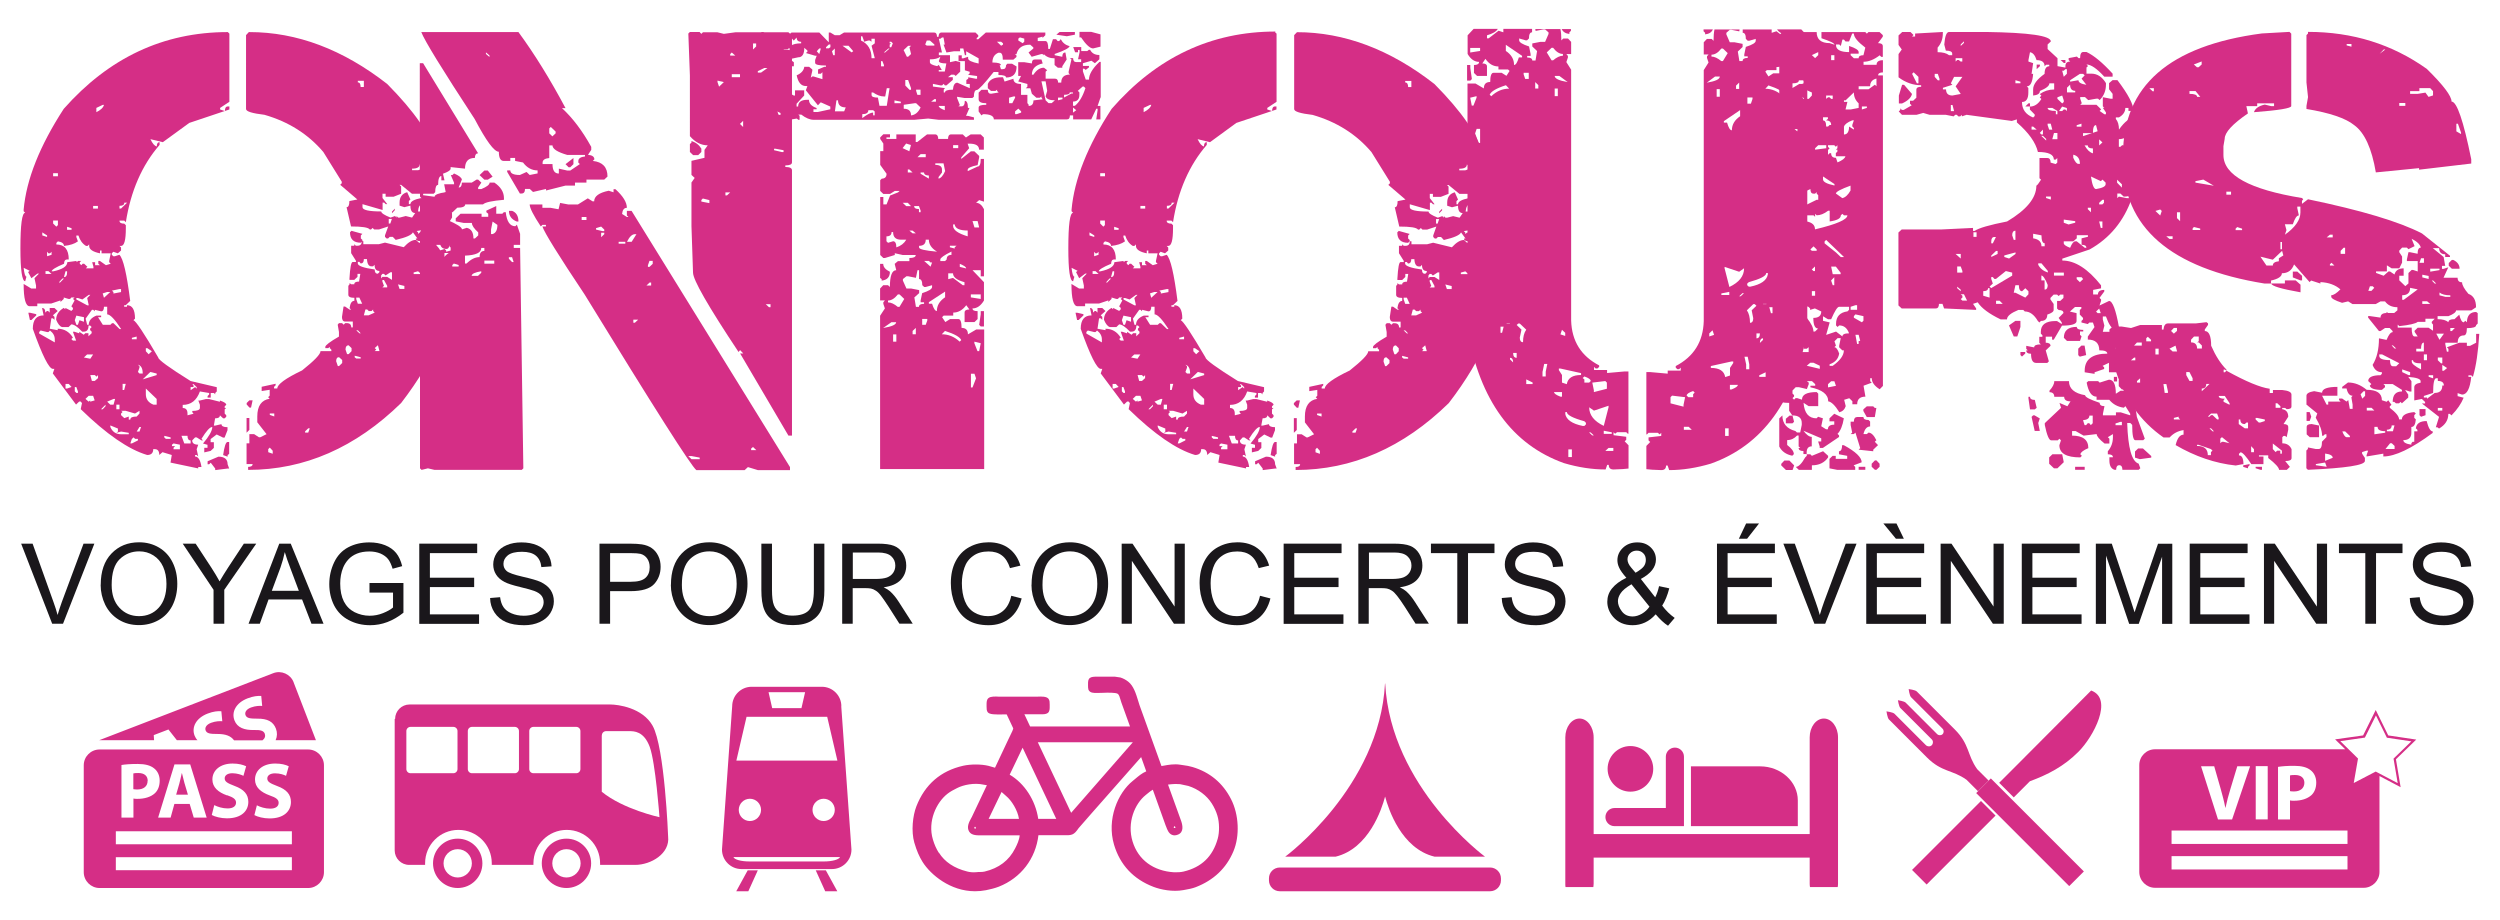 <?xml version="1.0" encoding="UTF-8"?>
<svg id="Calque_3" data-name="Calque 3" xmlns="http://www.w3.org/2000/svg" viewBox="0 0 240 88.33">
  <defs>
    <style>
      .cls-1 {
        fill: #1a171b;
      }

      .cls-2 {
        fill: #d52e86;
      }
    </style>
  </defs>
  <path class="cls-2" d="M87.79,80.94c.21,.72,.46,1.3,.78,1.81,.77,1.22,2.66,2.81,5.03,2.81,.34,0,.69-.03,1.05-.1,.38-.08,.83-.18,1.24-.34,2.12-.84,3.53-2.68,3.8-4.94h2.11c.08,0,.17,0,.27,0,.31,.01,.63,.02,.86-.07,.24-.09,.41-.32,.54-.5,.03-.04,.05-.07,.08-.11l1.17-1.34,4.83-5.48,.49,1.37c-.41,.17-.76,.47-1.07,.73-.08,.07-.16,.13-.23,.19-1.42,1.14-2.52,3.68-1.79,6.13,.58,1.93,1.85,3.3,3.79,4.04,.68,.26,1.83,.5,2.86,.31l.16-.03c.36-.06,.7-.13,1.02-.25,1.72-.66,2.95-1.82,3.63-3.45,.62-1.47,.53-3.52-.23-5-.79-1.55-2.03-2.59-3.71-3.09-.29-.09-.56-.13-.85-.17-.11-.02-.22-.03-.33-.05-.57-.09-1.13,.01-1.61,.1-.06,.01-.12,.02-.18,.03l-1.99-5.52c-.09-.22-.16-.46-.24-.72-.22-.72-.45-1.46-.96-1.86-.24-.19-.51-.33-.78-.41h-.03s-.47-.07-.47-.07h-1.59s-.08,0-.13,0c-.25,0-.51,0-.68,.12-.18,.14-.18,.36-.18,.58v.04s0,.06,0,.1c0,.14,0,.29,.04,.41,.14,.32,.51,.32,.83,.31,.04,0,.08,0,.12,0,.12,0,.27,0,.43-.01,.46-.02,1.24-.04,1.44,.1,.12,.09,.19,.33,.25,.54,.03,.1,.06,.2,.09,.29l.83,2.3h-9.59s-.55-1.17-.55-1.17h1.4s.09,0,.14,0c.26,0,.52,.01,.7-.12,.2-.15,.19-.41,.19-.66,0-.03,0-.06,0-.09v-.07c0-.19,0-.39-.11-.54-.19-.25-.67-.23-1.13-.21-.1,0-.19,0-.27,0h-3.07c-.08,0-.17,0-.27,0-.4-.02-.8-.04-1.02,.13-.19,.15-.19,.4-.19,.65v.08s0,.08,0,.08c0,.2,0,.41,.11,.55,.16,.22,.67,.24,1.68,.21,.05,0,.1,0,.14,0l.63,1.34c0,.07-.08,.29-.42,.96l-.03,.06-1.3,2.76-.63-.18c-.69-.17-1.7-.17-2.42-.01-2.17,.49-3.68,1.8-4.5,3.9-.34,.88-.52,2.37-.19,3.51Zm20.96-9.68l-5.92,6.77-3.2-6.77h9.12Zm-10.58,.52l3.23,6.83h-1.73c-.26-1.78-1.32-3.41-2.74-4.24l1.24-2.59Zm-8.05,10.08c-.24-.38-.42-.79-.56-1.26-.53-1.75,.33-3.57,1.4-4.4,.28-.22,.59-.38,.93-.55,.59-.3,1.64-.53,2.55-.32,.06,.01,.12,.02,.17,.03,.04,0,.09,.01,.13,.02l-1.44,3.04s-.04,.08-.07,.13c-.19,.34-.47,.86-.18,1.3,.24,.36,.76,.35,1.25,.34,.08,0,.16,0,.25,0h3.34c-.04,.45-.25,.89-.44,1.26-.59,1.16-1.55,1.89-2.93,2.22-.14,.03-.27,.04-.43,.04-.12,0-.23,0-.37,.02-.28,.03-.65,0-.88-.07-1.24-.31-2.15-.92-2.7-1.8Zm3.57-2.35s0,.04-.08,.03c-.08,0-.08-.04-.08-.06,0-.03,.02-.09,.07-.12,.08,.05,.09,.11,.09,.15Zm1.22-.9l1.24-2.58c.08,.06,.16,.13,.24,.21,.06,.06,.12,.12,.19,.17,.53,.43,1.12,1.38,1.24,2.2h-2.92Zm17.93,.85s0,.04-.08,.03c-.08,0-.08-.04-.08-.06,0-.03,.02-.09,.07-.12,.08,.05,.09,.11,.09,.15Zm-.01-4.2l.46,.02,.79,.17c.95,.3,1.77,.92,2.25,1.68,.24,.38,.42,.77,.54,1.17,.2,.66,.21,1.58,.03,2.22-.48,1.71-1.55,2.74-3.28,3.15-.25,.06-.59,.08-.9,.07-1.99-.12-3.45-1.19-3.99-2.95-.56-1.82,.21-3.63,1.26-4.47,.05-.04,.1-.08,.16-.13,.17-.14,.34-.28,.52-.38l1.23,3.43s.03,.08,.05,.12c.11,.29,.24,.65,.55,.78,.17,.08,.37,.07,.59-.02,.58-.24,.46-.9,.26-1.42l-1.22-3.38c.22-.03,.46-.05,.71-.06Z"/>
  <g>
    <path class="cls-2" d="M21.87,3.08l.15,.15v6.54l-.89,.59v.15l.46,.15c0-.29,.09-.44,.28-.44h.15v.29l-3.85,1.29-2.54,1.85-1.19-.29c.2,.43,.41,.66,.61,.7,0-.27,.09-.41,.27-.41v.26c-1.69,1.95-2.77,4.43-3.24,7.42l-.15-.15h-.46c0,.2,.15,.29,.46,.29l.15,.15v.29c0,1.14-.15,1.7-.46,1.7h-.15l.15,.15v.29l-.31,.27-.43-.15-.15,.15v.14l.15,.14h.15l.43-.14c.37,.35,.71,1.83,1.04,4.43l-.43,.41h-.15v.15h.27v-.15c.51,0,.77,.43,.77,1.29l-.15,.15c.22,.06,1.02,1.25,2.38,3.58,0,.21,1.04,.97,3.11,2.26l2.51,.59v.41l-.15,.15v.14l-.12-.14h-.31v.44h-.3v-.15l.15-.15v-.14l-.89-.15c-.31,.86-.85,1.29-1.65,1.29v.3c.31,0,.46,.18,.46,.55v.15l.58-.15-.12-.15v-.12c.49,0,.73-.1,.73-.29v-.3l-.15-.41h.15l.58-.14h.3l1.04,.26v-.12c.41,.14,.61,.27,.61,.41l-.15,.15v.15h.15l-.15,.14v.41l.15,.15v.15l-.15,.15h-.15l-.31-.29c0,.2-.15,.29-.46,.29l-.12,.7h.12l.61-.14c0,.19,.19,.29,.58,.29v.29l-.28,.71h-.15l-.61-.3-.58,.44v.3h.31v.55l-.31,.29-.61,.14v-.44h.31v-.29l-.43-.12c.59-.7,.89-1.23,.89-1.59-.23,0-.57,.38-1.04,1.14l.15,.15h-.15l-.46-.29h-.15l-.28,.29c0,.27,.2,.41,.58,.41l-.15,.44,.15,.7-.15-.15h-.15v.15c.3,0,.51,.33,.61,1h-.31v.14l-2.66-.56,.12-.73-.89-.27-.31,.27c0-.37-.14-.56-.43-.56h-.15c0,.37-.19,.56-.58,.56-1.79-.53-3.92-2-6.38-4.4l.12-.58-.12-.15h-.15l-.3,.29-2.23-2.99,.15-.44h-.15c-.36,0-1.01-1.28-1.92-3.84,0-.86,.34-1.29,1.04-1.29l-.15-.71c.2,0,.31,.14,.31,.44l.15-.15h.12l.15,.15v-.44h.46l.31,.29-.46,.41,.15,.15v.29l-.15-.15h-.15l-.15,1,.76,.14v-.14c.61,0,1.1,.28,1.46,.85l-.15,.14,.15,.15h.31l-.31-.85h.15l.46,.15v-.15l.43,.29,.15-.15h.3v.3l.31-.3v-.15l-.15-.15v-.14l.15-.15-.15-.15h-.15c0,.39-.15,.59-.46,.59h-.15c-.45-.47-.79-.7-1.04-.7l-.27,.26h-.61c-.2-.04-.4-.27-.58-.7,0-.47,.24-.85,.73-1.14l.15,.14v-.14l.58,.29,.15-.15v-.14l-.15-.15,.31-.56-.15-.15,.15-.14h-.31l-.12,.14h-.15l-.46-.14v.14l-.31,.29v-.15l-.89,.3h-1.34v.26h-.73c-.39,0-.58-.71-.58-2.14l.73,.44h.46v-.29l-.15-.7,.43-.44h-.15l-.58,.44-.31-.59,.15-.12-.58-.29c.06,.57,.15,.85,.27,.85l-.12,.44c-.3,0-.46-1.05-.46-3.14,0-2.29,.15-3.43,.46-3.43l-.15-.15v-.15c.26-2.91,1.55-6.14,3.85-9.68C10.45,5.55,15.69,3.08,21.87,3.08ZM2.72,30.02h.15l.61,.14v.12l-.46,.44h-.15l-.15-.7Zm1.19,1.7l-.15,.15v.15l1.5,.85v-.29c0-.33-.15-.61-.46-.85l-.15,.15h-.12l-.61-.15Zm.15-9.41v.29l.46,.15v-.15l-.46-.29Zm.31,3.72v.27h.58l-.3-.27h-.27Zm.15-1.87v.44l.43-.14v-.29l-.15,.15h-.15l-.12-.15Zm2.81-1.55v.15l.15,.41c-.32,.24-.77,.38-1.34,.44,0-.23-.19-.38-.58-.44l-.15,.15v.15c.79,0,1.19,.48,1.19,1.44h-.15c-.2,0-.3,.14-.3,.41-.79,.33-1.19,.58-1.19,.73h.15c.9-.19,1.35-.49,1.35-.88l.89-.12v.12l.15-.12h.31l-.15,.12v.15l.15,.14,.12-.14h.15l.31,.29-.15,.15h.73v-.15l-.12-.44h.28v.29h.46l-.15-.14v-.27h.15l.58,.41,.46-.14-.15-.15v-.12l.15-.73h-.88v-.27h-.15v.27c-.69-.14-1.04-.38-1.04-.71v-.15l-.15,.15h-.15c-.35-.21-.59-.55-.73-1h-.15Zm-2.23-5.98v.29h.46v-.29h-.46Zm0,4.54v.29l.31,.3,.15-.15v-.44h-.46Zm.61,5.87v.14l.43-.44h-.15l-.28,.3Zm.58-1l-.15,.56c.2,0,.3-.14,.3-.44v-.12h-.15Zm0,10.82v.44h.15l.43-.15-.27-.29h-.31Zm.15-15.09v.29h.43v-.15l-.43-.14Zm.89,8.53l-.15,.44,.15,.44h.15l.15-.44,.43,.15v-.44l-.73-.15Zm-.15,6.86v.41l.15,.15h.15v-.15l-.15-.41h-.15Zm.73-8.41l-.43-.14h-.15v.14l1.04,.56h.15l-.15-.7,.3-.3h-.15l-.61,.44Zm.15,5.57l.61,.12,.27-.41h-.58l-.31,.29Zm1.92-4.87c0,.29-.09,.44-.27,.44l-.61-.15v.15l-.15-.15h-.12l-.61,.85,.15,.59h.15c0-.39,.24-.68,.73-.88h.46v.15h-.3l.46,.73h.73l.15-.15h.15l.58,.56h.15c-.61-.94-1.06-1.41-1.34-1.41v-.73h-.31Zm-1.77,8.85l.3,.26,.15-.12v.12l.43-.12-.15-.44h-.43l-.3,.29Zm.46-2.29l.15,.56h.28l.31-.27v-.29l-.15,.15-.15-.15h-.43Zm.27-16.24v.26h.46v-.26h-.46Zm.31-9.41v.41c.43-.21,.67-.45,.73-.7h-.12l-.61,.29Zm.46,28.93h.15l.27-.29v-.15l-.43,.44Zm.15-11.11l.12,.41,.61-.56h-.3l-.43,.14Zm.43,10.38l.3,.29h.31l.15-.55h-.15l-.61,.26Zm.3,2.28v.15c.2,.47,.55,.7,1.04,.7h.73v-.14l-.73-.12-.46,.12,.15-.12v-.29l-.73-.3Zm.15-12.95l.15,.15v.14l.73-.14v-.29h-.15l-.73,.15Zm.43,10.96v.44h.3v-.44h-.3Zm.76-19.38c0,.2-.15,.29-.46,.29v.26h.15l.58-.56h-.27Zm-.31,19.96l.15,.12-.15,.15v.15l.31,.29,.43-.15v.29h.15c0-.2,.2-.29,.61-.29l.27-.29v-.26l-.43,.26-.89-.26h-.46Zm.15-2.58v.59h.15l.15-.59h-.31Zm.89,5.28l-.15,.44h.15l.58-.29v-.15h-.27l-.15-.14-.15,.14Zm0-9.7v.14h.46v-.26l-.46,.12Zm.73,8.56l-.27,.44h.27l.15-.44h-.15Zm-.15-5.98l.15,.15v.14l-.15,.41,.15,.15h.31c0-.49-.15-.77-.46-.85Zm1.19,.7l-.73,.71,1.34-.41v-.15l-.61-.15Zm-.43-2.28v.29l.27,.29,.31-.29-.43-.29h-.15Zm0,3.87v.55c0,.47,.24,.8,.73,1h.31v-.55l-1.04-1Zm1.77,4.54v.15l.15,.14h.46v-.14l-.61-.15Zm.89,.73l-.15,.12v.14h.3l-.15,.15v.15h.61v-.44l-.61-.12Zm.76-.73l.27,.73h.61v-.29c-.2,0-.3-.15-.3-.44h-.58Zm1.04-4.98l.12,.15v.15h-.28v.3l.43-.3,.15,.15v-.15l-.31-.29h-.12Zm2.51,6.98c.59,0,.88,.25,.88,.73l.15,.41h-.15l-1.19,.15v-.15l-.43-.56-.15,.15h-.15v-.29l1.04-.44Zm.88-1.41h.15v1.14l-.15,.12v.15l-.43-.15c.12-.84,.26-1.26,.43-1.26ZM23.94,3.08c4.56,0,8.97,1.66,13.23,4.98,2.65,2.68,4.18,4.91,4.61,6.71l-.3,.41v.29l.3,.29v-.88c.26,0,.56,.81,.89,2.43h-.3v-.41c-.2,0-.31,.29-.31,.85-.18,0-.28,.23-.28,.7l-.15,.15h-2.08l-1.04-.85h-.15l.15,.15v.7l-.73,.29h-.76v-.29h-.3v.41l.46,.59h-.15l-.15-.15h-.15v.71l-1.93-.56v.29c0,.27,.6,.41,1.8,.41,0,.16,.3,.35,.89,.59l.43-.15,.15,.15v-.15l.15,.15h.15l.58-.15,.61,.15,.3-.44c-.31,0-.46-.24-.46-.71l-.58,.15-.46-.15v-.29c0-.53,.24-.86,.73-1l.31,.7-.15,.15v.3h.15c0-.25,.34-.45,1.04-.59l.15,.15v.44c-.27,0-.42,.23-.46,.7h.31v-.29c.3,0,.46-.18,.46-.56l.12-.15v-.15h-.28v-.15h.28l.15,.15h.15l1.5-.7,.3,.44-.15,.41c.29,0,.43,.53,.43,1.58l-.43,.7-.15-.15h-.31c0,.26-.25,.4-.73,.44l-.15,.15v.27l1.04-.41-.15,.15v.27h.73l.31,.29-.15,.15v.15l.3,.26-.15,.15,.15,.73-.15,.85c-.2,0-.31-.2-.31-.59h-.58v.59l-.15,.7-.58-.15-.46,.15,.15,.44,.58-.29v.29h.46l.15-.15h.15v.15l-.15,.42h.73c0,3.79-1.68,7.88-5.04,12.25-4.38,4.28-9.27,6.42-14.69,6.42v-.29c.28,0,.43-.09,.43-.27h-.58v-1.99h.27v-.88h.46l.46,.3h.12l.61-.3-.89-1.14v-.56c0-1.01,.4-1.58,1.19-1.7l-.15-.15,.15-.15v-.56l-.77,.12v-.41l1.34-.29v.15l-.15,.15v.15h.31c0-.39,.79-.97,2.38-1.73,1.18-.94,1.77-1.55,1.77-1.85h1.04v-.14l-.15-.15v-.12l-.15,.12h-.28v-.12c0-.15,.44-.49,1.31-.99v-.44l-.12-.7,.12-.15h.3l.15,.15,.15-.15h.15c.29,0,.43,.14,.43,.41h.15v-.56h-.73c-.2,0-.31-.15-.31-.44l.15-1h.15l.43,.29h.15l-.15-.14c.06-.47,.21-.7,.46-.7v-.29c-.39,0-.58-.1-.58-.3v-.85l.12-.15v-.12l.15,.12h.3c0-.17,.15-.26,.46-.26l.12-.74h-.27v.29l-.31,.29h-.46v-.14c.06-1.06,.16-1.58,.31-1.58h.31v-.12l-.46-.73v-.71h.3v-.15l.15,.15h.15c.28,0,.42-.14,.42-.44h.15v.29h1.5l.58-.15,1.8,.44c.43-.47,.81-.7,1.16-.7l.31,.27h.15v-.15c-.31,0-.46-.09-.46-.26h.15l-.43-.59c-.1,.25-.65,.5-1.65,.73l-.28-.29h-.3l-.15,.15h-.15l-.15-.15v-.15l.31-.85-.89,.29h-.46l-.15-.15-.15,.15h-.12c-.14-.2-.74-.29-1.8-.29l-.43-1.85c.18,0,.27-.2,.27-.59l.77-.15-1.65-1.41,.15-.15v-.15l-1.77-2.85c-1.46-1.72-3.35-2.91-5.65-3.57-1.18-.14-1.77-.32-1.77-.56V3.37l.27-.29Zm0,35.35h.31l-.15,.7h-.15l-.27-.3v-.14l.27-.27Zm-.27,1.7h.27v1.14l-.27,.27v-1.41Zm2.23,2.84l-.15,.15v.29l.43,.15v-.29l-.27-.29Zm0-3.29v.15l.43,.15v-.29h-.43Zm3.39,1.73v.12h.3l.15-.41h-.15l-.3,.29Zm2.99-6.71l.15,.44h.12l.3-.29v-.29l-.3-.27c-.19,0-.28,.13-.28,.41Zm.89-1.14l.15,.44h.15l.28-.29v-.29l-.28-.27c-.2,0-.3,.14-.3,.41Zm.58-11.4l1.04,.29-.15,.15v.29l.15,.14v.12l-.15,.15c-.69,0-1.04-.33-1.04-1l.15-.15Zm.3,11.99v.15l.15,.12h.43v-.12l-.58-.15Zm.15-5.57v.14l.15,.44h.42l-.27-.59h-.31Zm0,3.13l.31,.29h.12l-.27-.29h-.15Zm.15-23.95v.15c.18,0,.27,.15,.27,.44h.31v-.59h-.58Zm.58,17.12c0,.27-.1,.41-.31,.41l-.12-.15h-.15v.15c0,.23,.54,.43,1.62,.58,0,.28,.1,.41,.3,.41l.15-.15v-.12c-.31,0-.46-.19-.46-.59l-.15,.15h-.15c-.26,0-.41-.24-.43-.7h-.3Zm.15,4.83l-.15,.56h.46l.58-.26-.15-.15v-.15l-.15,.15h-.27l-.15-.15h-.15Zm.89,3.7l.15,.15-.15,.14h.46l-.15-.56-.3,.27Zm1.04-6.97l-.15-.15h-.15l-.12,.15v.29l.12-.15h.46l.46,.29v-.73h-.15l-.46,.3Zm-.3,.44v.15l.15,.41-.15,.15h.46v-.15l-.31-.56h-.15Zm.61-5.86v.44h.15l.15-.44h-.3Zm.58-.99v.15l-.27,.29v-.15l.27-.29Zm.31,7.27l.15,.44h.46v-.29l-.61-.15Zm2.08-11.52c0,.27-.25,.41-.73,.41v.15h.58l.89-.29v-.27h-.28l-.15,.12h-.15l-.15-.12Zm-.58,10.38v.15h.73l-.31-.27-.43,.12Zm.28-3.99l.15,.15v.14l.15-.14h.61c.18,0,.27,.2,.27,.59l.15,.14h.15l.15-.14-.15-.85h-.73l-.76,.12Zm1.95,1l-.15,.73,.43,.15,.46-.15,.15,.15v.12l.43-.12v-.59h-.12c0,.29-.1,.44-.3,.44-.41,0-.61-.25-.61-.73h-.28Zm.43,4.13l-.15,.44h.46v-.44h-.3Z"/>
    <path class="cls-2" d="M40.31,6.07h.31l5.28,8.65c-.2,0-.31,.15-.31,.44-.63,0-.95,.34-.95,1.03l-1.38-.15v.15c0,.23-.57,.49-1.71,.76l-.31,.29h-.18l-.61-.73h-.15V6.07Zm3.27,10.58c.47,.2,.72,.39,.76,.59l-.31,.76c.2,0,.31-.16,.31-.47h.95l.46-.29h.15l.31,.29-.31,.47v.15h.31c.53-.22,.79-.42,.79-.62h.46c.61,.41,.92,.91,.92,1.5v.15c-1.14,.1-1.81,.24-2.01,.44h-1.71c0,.21-.26,.32-.76,.32l-.46,.44-.79-.15h-.46l-1.1,.59h-.46l-.31-.29v-1.35l.15-.15-.15-.15v-.73h.15l.3,.29-.15,.15v.15l1.1,.15c0-.19,.36-.34,1.07-.44l-.15-.76h.95v-.15l-.31-.73h.15l.15-.15Zm4.03,3.87h.61l.15-.15h.18c.1,.9,.41,1.35,.92,1.35l.15-.15,.31,.88v1.06h-.61v.29h.61l.31,21.16-.15,.15h-8.37l-.64-.15-.61,.15-.15-.15V22.31c.24-.61,.66-.91,1.25-.91,.49,0,.84-.1,1.07-.29h.3c.94,.41,1.41,.71,1.41,.91l.46-.15c.43,.1,.64,.44,.64,1.02h.15l.31-.29v-.29c-.41-.37-.61-.67-.61-.91h-.79l-.76-.15v-.29l.46-.44h2.02v.29h.64v-.29l-.18-.15v-.15l.95-.44v.74ZM40.46,3.08h9.31c1.55,2.11,3.05,4.54,4.52,7.3h-.34c1.02,.94,1.96,2.18,2.81,3.72v.29l-.31,.47c.41,.04,.61,.19,.61,.44l-.15,.15c.94,.1,1.41,.6,1.41,1.5l-.31,.29h-1.71v.29h-1.1v.29h-.92l-1.86,.47v-.15l-1.25,.29-.31-.29h-.46c0,.29-.11,.44-.34,.44h-.15l-1.22-2.08v-.14h.3c0,.29,.31,.44,.92,.44l.64-.29,.3,.29,.76-.15v-.29c-.55,0-1.02-.25-1.4-.76l-.76-.15v-.29h-.46v.29h-.64c-.3,0-.46-.29-.46-.88-.45,0-1.22-1.05-2.32-3.14-3.12-4.77-4.83-7.55-5.13-8.36Zm1.4,20.43c.41,.43,.61,.82,.61,1.17h.15c.39-.39,.7-.59,.95-.59v-.29c-.31,0-.46-.1-.46-.29h-1.25Zm0,4.75v.32l.3,.29h.15l-.15-.15v-.14l.15-.18v-.14h-.46Zm1.71-2.96l-.15,.14v.15h.61v-.15l-.46-.14Zm2.63-1.49c0,.45-.52,.69-1.56,.73v.76h.15c.41-.41,.83-.62,1.25-.62,0-.39,.15-.59,.46-.59v-.29h-.3Zm-.92,2.67h.61l.31-.29v-.15c-.61,.1-.92,.25-.92,.44Zm1.22-10.11h.33l.46,.59-.46,.29h-.33l-.46-.44,.46-.44Zm0,8.65v.29h.95v-.29h-.95Zm.15-19.99v.15l.34,.29v-.15l-.34-.29Zm.64,16.24l-.15,.76v.44h.15c.31-.1,.46-.39,.46-.88l-.46-.32Zm1.56-1.03h.31c.41,.16,.61,.5,.61,1.03h-.15c-.51-.2-.76-.54-.76-1.03Zm0,4.45v.15l.31,.32h.15l-.15-.47h-.31Zm10.08-6.53h.15c.73,.66,1.1,1.26,1.1,1.79-.27,0-.42,.2-.46,.59l.46,.29h.15l-.15-.15v-.44h.45l15.21,24.6v.29h-3.09l-.95-.29-.31,.29h-4.64c-.49-.37-4.06-5.99-10.72-16.85-2.53-3.79-3.88-5.97-4.06-6.54h.34v-.15h-.34l-.15,.15c-.71-1.07-1.07-1.78-1.07-2.11h1.22v.32h.79l.76,.14,.15-.61,.79,.15h.92l.95-.59,.46,.29h.15c0-.49,.47-.83,1.4-1.02l.46,.15v-.29Zm-6.2-4.19v1.2c-.43,.04-.64,.19-.64,.44v.14h.95c0,.61,.2,.91,.61,.91v-.47l.8,.18h.3l.92-.62-.15-.14v-.15c0-.25,.22-.4,.64-.44v-.15h-1.71c-.94-.27-1.41-.58-1.41-.91h-.3Zm.15-1.79l-.15,.15v.47l.3,.29,.31-.29v-.17l-.46-.44Zm2.17,2.99v.59l-.31,.3h-.15l-.3-.3,.76-.59Zm.79,5.66v.29h.46v-.29h-.46Zm1.38,1.06v.15l.64,.15h.15v-.15l-.3-.29-.49,.15Zm.49,.44v.44l.3-.29v-.14h-.3Zm1.68,.88v.18h.64v-.18h-.64Zm.8,0h.45l.46-.73h-.15c-.26,0-.52,.24-.76,.73Zm.61,7.48v.29h.15l.31-.29h-.46Zm1.25-3.28h.46v-.29h-.15l-.3,.29Zm.3-2.38l-.15,.44v.15h.15l.31-.29v-.29h-.31Zm4.83-21.93l.15,.15,.15-.15h1.4l.61,.15,1.1-.15h5.1l.34,.29v1.06h-.79v.29c.53,0,.79,.1,.79,.29V15.59c0,.19-.21,.29-.64,.29v.15c.43,0,.64,.11,.64,.32v25.47h-.34l-4.64-7.89h.3l-.3-.32-.15,.18c-2.91-4.38-4.37-6.92-4.37-7.62l-.15-4.46v-4.19l.31-.44-.31-.29v-1.35l1.25-.29v-.76l.31-.44c-.63,0-1.2-.29-1.71-.88V7.24l-.15-4.02,.15-.15h.95Zm-1.1,40.69l.3,.29h.79v-.15l-.79-.15h-.3Zm.3-30.25c.43,.13,.74,.38,.95,.73v.32l-.3,.3h-.49l-.31-.3v-.76l.15-.14v-.15Zm1.1,5.51l-.15,.15v.15l.77,.15v-.29l-.61-.15Zm1.4-11.31v.14l.15,.44,.46-.44-.61-.14Zm.76,10.73v.29h.15l.31-.29h-.46Zm.61-13.43l-.15,.15v.15h.49l-.33-.29Zm0,2.08v.29h.79v-.29h-.79Zm.79,4.78l.3,.29v-.59l-.3,.29Zm1.25,31.01l-.18,.15v.15h.49l-.3-.29Zm0-38.75v.59l.3-.29v-.29h-.3Zm.46,2.67v.14h.31l.61-.44h-.31l-.61,.3Zm.76,22.37l.31,.29h.15v-.29h-.46Zm.31-18.79v.15h.34c0,.31,.1,.47,.31,.47h.46v-.18l-.95-.44h-.15Zm.49,3.87v.14l.76,.18h.15v-.18l-.76-.14h-.15Z"/>
    <path class="cls-2" d="M102.69,4.39c0,.2-.48,.46-1.44,.79v.12l.73,.15c0-.27,.1-.41,.3-.41l.12,.67-.42,.65v.14h-.43l-.31-.26v-.64c-.45,0-.79-.14-1.04-.41v.12l-.12-.12h-.12l-.92,.26-.3-.41,.46-.38v-.11l-.3-.26c-.74,0-1.17,.3-1.32,.91h-.15l.15,.12v.15l-.3,.26h-1.01c0-.45-.1-.67-.3-.67h-.12c-.39,.16-.58,.47-.58,.94,.55,0,.82,.09,.82,.26h-.12l.12,.38h.18c.21,0,.31-.13,.31-.38l.12-.14h.46l.43,.26c0,.7-.33,1.06-1.01,1.06,0-.16-.24-.24-.73-.24v-.29h-.46c-.91,1.15-1.46,1.73-1.62,1.73-.18,0-.28,.22-.28,.65l-.15,.12h-.73l-.73-.12v.12l.27,.68-.15,.12h.31c.2,0,.31-.17,.31-.53,.2,0,.3,.23,.3,.68h.15l-.33,.76h.18l.58,.15v.23h-3.39l-1.01-.12-1.31,.12h-9.68c-.35,0-.75-.16-1.19-.5h-.28l.12,.12v.38h-.12l-.15-.12-.7,.12h-1.89l-.92-.76v-.64l.3-.41,.12,.12h.49l-.34-.76h-.27v-.79h.61l.24,.53v.15h.15l.3-.27v-.15c-.26,0-.56-.26-.89-.79l.18-.79c.65,.1,.98,.24,.98,.41v.65c.29,0,.43,.22,.43,.67l.92,.5h.12v-.5h.88v.5l-.73,.79v.27h.15c0-.43,.29-.65,.89-.65h.15c0,.35,.24,.62,.73,.79v.12h-.3v.26h.43l1.19-.26v-.26l-.92-.41-.27,.29-1.16-1.44,.15-.41h-.15c-.45,0-.74-.34-.88-1.03,.44-.19,.69-.47,.73-.82h.46l.31,.26v.12l-.15,.67,.15-.12h.12l.85,.26v-.67l-.15,.15h-.27v-.41l.61-.26h.15v-.12c-.69,0-1.04-.08-1.04-.26v-.27l.15-.41h-.15l-.89-.26,.15-.12v-.12l-.3-.26c0,.6-.19,.91-.58,.91l-.7,.15-.15-1.05-.15,.11h-1.04c0,.53-.1,.79-.3,.79h-.89v-.79c0-.15,.29-.28,.89-.38,0-.63,.1-.94,.3-.94h1.04v.26h.15c0-.35,.09-.53,.27-.53h2.6l.91,.94v-.94h.15l.43,.26h.46l.43-.26h8.64c.18,0,.28,.14,.28,.41h.15c0-.27,.1-.41,.3-.41h3.24l.27,.26v.15l-.15,.12v.12h.15l.73-.65h5.71v.26l-.27,.26v-.12l-.46,.12v.3h.73c.19,0,.28,.26,.28,.76h.15l.3-.94h.3l.15,.18h.15l.15-.18c.17,.33,.44,.56,.83,.67Zm-29.14-1.05l-.15,.15h-.12l-.3-.26,.15-.15h.15l.27,.26Zm1.16,6.98h-.12v.12c.08,.53,.22,.79,.43,.79h.15v-.53l-.46-.38Zm1.5-3.96h-.76l-.27-.26,.88-.24,.15,.12v.38Zm.7-2.35c-.29,0-.43-.14-.43-.41l-.28,.3-.15-.18h-.27v.67h.15c.2-.15,.53-.23,.98-.23v-.15Zm1.89,.64h-.15l-.24,.27,.24,.27,.15-.53Zm.92-.38h-.15l-.27,.26v.11h.27l.15-.11v-.26Zm.43,.38l-.28,.27,.12,.38h.15v-.65Zm1.04,5.66c-.49,0-.74-.22-.74-.68h-.15l-.15,1.06h.89l.15-.38Zm.27-5.92h-.58l.88,.64,.15-.12-.46-.53Zm2.51-.67h-.31v.29l-.15-.12h-.15l-.43,.12v-.12l-.15-.41h-.12v.41c.67,.31,1.01,.88,1.01,1.7h.31l-.31-1.2,.31-.23v-.44Zm0,6.98l-.15-.12h-.46c0,.25-.19,.38-.58,.38v.38c.45-.35,.8-.53,1.04-.53v.26h.15v-.38Zm1.43-2.23h-.27l-.15,.79h-.12c-.33,0-.67-.13-1.04-.38h-.15v.23c0,.18,.2,.26,.61,.26l.15,.79h.7l.27-1.7Zm-.91,36.56v-14.72l.46-.7-.15-.44v-.15l.15-.18h-.46v-1.14l.3-.32h.46l.18,.17c0-1.07,.2-1.61,.61-1.61l-.15-.61,.31-.26h1.1v-.3c.41,0,.61-.1,.61-.29h-1.25l-.76-.17v.17l-.95,.29h-.15l-.3-.29v-5.57h.3v.71h.31l.34-.85,.76-.3,.15-.14h-.46l-.46,.29h-.64l-.3-.29v-1.03l.15-.15c.3,0,.46-.16,.46-.47l-.61-.85v-1.32h.3v-.73l-.3-.44v-.15l.3-.3h.64v.3h-.34v.15h.95v-.44h1.86v.73h.15l.94-.73h.76c.2,0,.31,.15,.31,.44h.94c0-.29,.1-.44,.31-.44h1.1l.31,.3,.46-.3h.95l.31,.3v1.17h-.46c0-.39-.31-.58-.95-.58h-.15l.15,.44-.76,.88v.15l.92-.73h.34l.46,.44v.14l-.15,.74c-.63,.13-.95,.28-.95,.44v.14l.95-.44c.2,0,.3-.24,.3-.73h.31v4.1l-.46-.15-.3,.26c.3,0,.56,.21,.76,.61v6.45h-.31v-.59h-.79l1.1,1.15v1.76c-.31,.51-.67,.76-1.1,.76,0,.18,.16,.26,.49,.26v.76l-.3,.29h-.95v-.91c0-.2,.15-.3,.46-.3l-.3-.41c-.35,.47-.77,.71-1.25,.71v.29h-.92l-.15,.15,.31,.47,.46-.29h.79c.2,0,.31,.28,.31,.85,.41,0,.61,.21,.61,.62l.8-.47h.76v13.4h-9.96Zm.15-18.23l-.15-.12v-1.35h.3c0,.3,.21,.55,.64,.76,0,.51-.26,.79-.79,.85v-.15Zm.06-20.93h-.12v.5h.28v-.12l-.15-.38Zm1.34,25.06h-.46l-.8,.56c.84-.14,1.25-.32,1.25-.56Zm-.64-26.27h-.12l-.43,.38h.12l.43-.38Zm1.59,18.35h-.49c-.51,0-.76-.24-.76-.73h-.15c0,.27-.16,.41-.49,.41v.47l.15,.15,.49-.15c.2,0,.31,.2,.31,.59,.43-.14,.74-.38,.95-.73Zm-.79,6.45h.15l.46-.76-.46-.44h-.15c-.31,.39-.62,.59-.95,.59v.18c.29,0,.6,.15,.95,.44Zm-.49-25.3l-.15-.15h-.15v.15h.15l-.15,.12v.26h.15l.15-.38Zm.34,28.64v-.7h-.31v.7h.31Zm.43-23.04l-.61-.12v.27h.61v-.15Zm.82,4.75l.15-.59-.46-.14-.34,.44,.64,.3Zm-.3,5.28h.46l-.31-.32h-.49l.34,.32Zm1.22,9.67c0-.2,.16-.29,.49-.29v-.15h-.33v-.18l.15-.7c.63-.2,.95-.39,.95-.59v-.17l-.61,.17h-.15l-.18-.17c0-.39-.1-.59-.31-.59v-.85h-.15l-.15,.73-.76-.15h-.15l-.34,.27v.15l.34,.76h.46l.76,.15v.29l-.46,.41,.15,.91h.3Zm-.76-25.06h-.28l-.43,.41,.31,.64h.12l.28-.26-.15-.64,.15-.15Zm.49,5.51h-.15l-1.04,.15v.38c.47,0,.7,.21,.7,.64,.39-.04,.69-.29,.92-.76l-.43-.41Zm-.77-2.23h-.27v.53l.4,.41h.15v-.15l-.28-.79Zm.43,8.88l-.31-.29h-.15v.29h.46Zm0,5.84h.31l-.31-.26h-.31l.31,.26Zm.31,9.7v-.62l-.31,.29v.32h.31Zm.46-11.73v-.15l-.16-.44h-.46c0,.2,.15,.29,.46,.29v.3h.16Zm0-11.76h-.43v.12l.12,.38h.3v-.5Zm.49,6.48v-.29h-.49l-.3,.29h.79Zm1.07,9.06c-.51-.31-.77-.69-.77-1.14h-.3c0,.39-.21,.59-.64,.59v.15c0,.18,.57,.31,1.71,.41Zm-.77-7.01v-.29c-.3,0-.46-.1-.46-.29h-.33v.12l.79,.47Zm-.3,14.04l.15-.41v-.15h-.49v.56h.34Zm.46-5.57l.15-.41h-.15l-.15-.15h-.46l.61,.55Zm-.06-21.72h-.3l-.15,.38,.15,.11h.73v-.11l-.43-.38Zm.21,25.27c.14,.47,.3,.7,.46,.7,0-.53,.26-.97,.79-1.32v-.55l-1.56,1.02v.15h.31Zm1.38-23.07c-.49,0-.73-.08-.73-.24l.15-.41c-.23,.18-.56,.26-1.01,.26v.27c0,.16,.23,.28,.7,.38l.15-.12,.3,.5h-.3v.14h.58l.15-.79Zm-1.01,3.43h-.15l-.31,.24h.46v-.24Zm2.9-4.6v.38h-.12l-.15-.65h-.31v.27h-.58l-.73,.12-.28-.76h.12l-.12-.68h-.15l-.15,.12h-.15l.3,1.32h-.3v.26h1.07v.67l.55-.12,.43,.12v.91l-.43,.41-.15-.12h-.28l-.31,.24h.46v.26l-.61,.53h-.15l-.12-.15-.15,.15h-.15l-.73-.15v.26l1.16,.15-.12,.15v.27h.12c0-.18,.25-.27,.76-.27,.04-.45,.18-.67,.43-.67l1.19,.53v-.41h-.33v-.38l.18-.12v-.14l.73,.14h.12v-.26l-.86-.12,.15-.14v-.15l-.46-.14v-.88h-.61v-.56h.31v.29h.15l.46-.15v.15c0,.2,.34,.36,1.01,.5v-.5l-1.19-.67Zm-2.02,11.49l-.15-.73h-.79v.15c.43,0,.64,.15,.64,.44v.29l-.33,.44v.15c.22-.04,.44-.28,.64-.74Zm-.03-6.24h-.58c0,.13,.19,.27,.58,.41v-.41Zm.03,14.89l.15-.15c0-.29,.15-.44,.46-.44v-.32c-.71,.35-1.07,.61-1.07,.76v.15h.46Zm1.4,7.74l.15-.15c-.12-.29-.64-.59-1.56-.88l-.31,.32c.63,0,1.2,.23,1.71,.7Zm.31-5.42h.15v-.29c-.73-.2-1.1-.48-1.1-.85h-.46v.56l.46-.12,.95,.71Zm-.79-3.52v-.12l.18-.15h-.64v.15l.46,.12Zm.34-9.64v-.29h-.49v.29h.49Zm.91,8.47v-.56c-.79,0-1.21-.2-1.25-.59h-.15v.15c0,.39,.47,.72,1.4,1Zm-.15,3.08c0-.14-.21-.28-.61-.44v.29l.61,.15Zm1.4,2.93v-.44h-.95v.29l.95,.15Zm-.79,8.5l.34-.88-.15-.44h-.34v1.32h.15Zm.64-15.36l-.15-.62h-.49l.19,.62h.46Zm0,11.87l.15-.76-.61-.15v.15l.3,.76h.15Zm11.64-24.33l-.27,.79h.27v1.29h-.4l.13-.88v-.14h-.13l-.48,1.02h-1.74v-.38h-.31c0,.26-.09,.38-.28,.38h-7.02c0-.33-.35-.5-1.04-.5l-.15,.12-.27-.38v-.38c0-.18,.24-.26,.73-.26v-.15c-.49,0-.73-.13-.73-.38v-.64l.27-.27h.61c0,.26,.1,.38,.31,.38l.73-.12-.15-.15v-.12l-.15,.12h-.43l-.31-.26v-.41c.18-.43,.61-.64,1.28-.64h.18l.15,.41,.85-.27c0,.33,.24,.5,.73,.5v1.05h.61v.79l.12,.15v.12c.3,0,.46-.17,.46-.53l.89-.11-.12-.15v-.12l-.15,.12h-.34l-.43-.38-.15-.53h-.43l.15-.15v-.26l-.88-.24,.27-.53h-.27v-1.32h.58l.73,.12c0-.26,.09-.38,.28-.38h.64l.12,.38c-.7,.15-1.04,.52-1.04,1.08h.15c.29-.45,.62-.67,1.01-.67l.31,.24-.15,.14v.67h.89c.2,0,.31,.13,.31,.38h.3c0-.51,.28-.77,.83-.77l-.12-.14v-.15l.27-1.17-.15-.12h.31c0,.25,.1,.38,.31,.38h.46v-.27h-.3l.15-.67v-.23h-.15v.23h-.28l-.18-.5h.77v.38h.58l.15-.12h.12c.17,.33,.46,.5,.89,.5v.41l-.43,.38-.33-.24-.82,.24v.26h.58v.14l-.31,.24-.15-.12h-.12v.26l.27,.79h.31c0-.49,.33-1.06,1.01-1.7h.12v3.4Zm-11.49,21.96l-.15-.15,.15-1.03v-.29h.31v1.47h-.31Zm2.14-27.18l-.18-.15h-.4l.4,.38,.18-.11v-.12Zm1.16,5.1h-.15l-.43,.12v.53h.31l.27-.53v-.12Zm.31,1.17l-.31,.26v.27h.15l.43-.15v-.12l-.27-.26Zm.58-6.72l-.43-.12-.15,.12v.18l.42,.26,.15-.15v-.29Zm2.93,5.92c-.51,0-.8-.12-.89-.38l.15-.53-.15-.91h-.4l.4,1.82,.28,.27h.3l.31-.27Zm1.92-6.56v.26l-.77,.15-1.01-.15,.31-.26h1.46Zm-1.19,6.3h-.43v.26l.43-.11v-.15Zm1.01-.5h-.31c0,.16-.18,.23-.55,.23v.26l.7-.38h.15v-.12Zm1.19-.41l-.15-.15h-.12l-.46,.41,.15,.15v.23c0,.43-.2,.65-.61,.65v.41h.18c.43-.35,.76-.92,1.01-1.7Zm-1.19,1.85v.5l.31-.23-.31-.26Zm2.63-5.83l-.7,.17c-.29,0-.68-.35-1.16-1.06h-.15v-.53h1.13l.89,.24v1.17Z"/>
    <path class="cls-2" d="M122.4,3.08l.15,.15v6.54l-.89,.59v.15l.46,.15c0-.29,.1-.44,.27-.44h.15v.29l-3.85,1.29-2.53,1.85-1.19-.29c.2,.43,.41,.66,.61,.7,0-.27,.09-.41,.27-.41v.26c-1.69,1.95-2.77,4.43-3.24,7.42l-.15-.15h-.46c0,.2,.15,.29,.46,.29l.15,.15v.29c0,1.14-.15,1.7-.46,1.7h-.15l.15,.15v.29l-.31,.27-.42-.15-.15,.15v.14l.15,.14h.15l.43-.14c.37,.35,.71,1.83,1.04,4.43l-.43,.41h-.15v.15h.27v-.15c.51,0,.77,.43,.77,1.29l-.15,.15c.22,.06,1.01,1.25,2.38,3.58,0,.21,1.04,.97,3.11,2.26l2.51,.59v.41l-.15,.15v.14l-.13-.14h-.3v.44h-.3v-.15l.15-.15v-.14l-.89-.15c-.3,.86-.85,1.29-1.65,1.29v.3c.3,0,.46,.18,.46,.55v.15l.58-.15-.12-.15v-.12c.49,0,.73-.1,.73-.29v-.3l-.15-.41h.15l.58-.14h.3l1.04,.26v-.12c.41,.14,.61,.27,.61,.41l-.15,.15v.15h.15l-.15,.14v.41l.15,.15v.15l-.15,.15h-.15l-.3-.29c0,.2-.15,.29-.45,.29l-.13,.7h.13l.61-.14c0,.19,.2,.29,.58,.29v.29l-.27,.71h-.15l-.61-.3-.58,.44v.3h.3v.55l-.3,.29-.61,.14v-.44h.3v-.29l-.43-.12c.59-.7,.89-1.23,.89-1.59-.22,0-.57,.38-1.04,1.14l.15,.15h-.15l-.45-.29h-.15l-.27,.29c0,.27,.19,.41,.58,.41l-.15,.44,.15,.7-.15-.15h-.15v.15c.3,0,.51,.33,.61,1h-.3v.14l-2.66-.56,.12-.73-.88-.27-.31,.27c0-.37-.14-.56-.43-.56h-.15c0,.37-.19,.56-.58,.56-1.79-.53-3.92-2-6.38-4.4l.12-.58-.12-.15h-.15l-.3,.29-2.23-2.99,.15-.44h-.15c-.37,0-1.01-1.28-1.92-3.84,0-.86,.34-1.29,1.04-1.29l-.15-.71c.21,0,.3,.14,.3,.44l.15-.15h.12l.15,.15v-.44h.46l.31,.29-.46,.41,.15,.15v.29l-.15-.15h-.16l-.15,1,.77,.14v-.14c.61,0,1.1,.28,1.46,.85l-.15,.14,.15,.15h.3l-.3-.85h.15l.46,.15v-.15l.43,.29,.15-.15h.3v.3l.31-.3v-.15l-.15-.15v-.14l.15-.15-.15-.15h-.15c0,.39-.15,.59-.46,.59h-.15c-.45-.47-.8-.7-1.04-.7l-.27,.26h-.61c-.2-.04-.4-.27-.58-.7,0-.47,.24-.85,.73-1.14l.15,.14v-.14l.58,.29,.15-.15v-.14l-.15-.15,.3-.56-.15-.15,.15-.14h-.3l-.12,.14h-.15l-.46-.14v.14l-.31,.29v-.15l-.89,.3h-1.34v.26h-.73c-.39,0-.58-.71-.58-2.14l.73,.44h.46v-.29l-.15-.7,.43-.44h-.15l-.58,.44-.3-.59,.15-.12-.58-.29c.06,.57,.15,.85,.27,.85l-.12,.44c-.31,0-.46-1.05-.46-3.14,0-2.29,.15-3.43,.46-3.43l-.15-.15v-.15c.26-2.91,1.54-6.14,3.85-9.68,4.31-4.94,9.56-7.42,15.73-7.42Zm-19.15,26.94h.15l.61,.14v.12l-.46,.44h-.15l-.15-.7Zm1.19,1.7l-.15,.15v.15l1.49,.85v-.29c0-.33-.15-.61-.46-.85l-.15,.15h-.12l-.61-.15Zm.15-9.41v.29l.46,.15v-.15l-.46-.29Zm.3,3.72v.27h.58l-.3-.27h-.28Zm.15-1.87v.44l.42-.14v-.29l-.15,.15h-.15l-.12-.15Zm2.81-1.55v.15l.15,.41c-.33,.24-.77,.38-1.34,.44,0-.23-.2-.38-.58-.44l-.15,.15v.15c.79,0,1.19,.48,1.19,1.44h-.15c-.2,0-.3,.14-.3,.41-.8,.33-1.19,.58-1.19,.73h.16c.89-.19,1.34-.49,1.34-.88l.89-.12v.12l.15-.12h.3l-.15,.12v.15l.15,.14,.12-.14h.15l.31,.29-.15,.15h.73v-.15l-.12-.44h.27v.29h.46l-.15-.14v-.27h.15l.58,.41,.46-.14-.16-.15v-.12l.16-.73h-.89v-.27h-.15v.27c-.69-.14-1.04-.38-1.04-.71v-.15l-.15,.15h-.15c-.35-.21-.59-.55-.73-1h-.15Zm-2.23-5.98v.29h.46v-.29h-.46Zm0,4.54v.29l.3,.3,.15-.15v-.44h-.46Zm.61,5.87v.14l.43-.44h-.15l-.27,.3Zm.58-1l-.15,.56c.2,0,.3-.14,.3-.44v-.12h-.15Zm0,10.82v.44h.15l.43-.15-.27-.29h-.31Zm.15-15.09v.29h.43v-.15l-.43-.14Zm.89,8.53l-.15,.44,.15,.44h.15l.15-.44,.43,.15v-.44l-.73-.15Zm-.15,6.86v.41l.15,.15h.15v-.15l-.15-.41h-.15Zm.74-8.41l-.43-.14h-.15v.14l1.04,.56h.15l-.15-.7,.3-.3h-.15l-.61,.44Zm.15,5.57l.61,.12,.27-.41h-.58l-.31,.29Zm1.93-4.87c0,.29-.09,.44-.27,.44l-.61-.15v.15l-.15-.15h-.12l-.61,.85,.15,.59h.15c0-.39,.24-.68,.74-.88h.46v.15h-.31l.46,.73h.74l.15-.15h.15l.58,.56h.15c-.61-.94-1.06-1.41-1.34-1.41v-.73h-.31Zm-1.77,8.85l.3,.26,.15-.12v.12l.43-.12-.15-.44h-.43l-.3,.29Zm.46-2.29l.15,.56h.27l.3-.27v-.29l-.15,.15-.15-.15h-.43Zm.27-16.24v.26h.46v-.26h-.46Zm.31-9.41v.41c.43-.21,.67-.45,.73-.7h-.12l-.61,.29Zm.46,28.93h.15l.28-.29v-.15l-.43,.44Zm.15-11.11l.12,.41,.61-.56h-.31l-.43,.14Zm.43,10.38l.31,.29h.3l.15-.55h-.15l-.61,.26Zm.31,2.28v.15c.2,.47,.55,.7,1.04,.7h.73v-.14l-.73-.12-.46,.12,.15-.12v-.29l-.73-.3Zm.15-12.95l.15,.15v.14l.73-.14v-.29h-.15l-.73,.15Zm.43,10.96v.44h.31v-.44h-.31Zm.76-19.38c0,.2-.15,.29-.46,.29v.26h.15l.58-.56h-.27Zm-.3,19.96l.15,.12-.15,.15v.15l.3,.29,.43-.15v.29h.15c0-.2,.2-.29,.61-.29l.28-.29v-.26l-.43,.26-.89-.26h-.46Zm.15-2.58v.59h.15l.15-.59h-.3Zm.88,5.28l-.15,.44h.15l.58-.29v-.15h-.27l-.15-.14-.16,.14Zm0-9.7v.14h.46v-.26l-.46,.12Zm.74,8.56l-.28,.44h.28l.15-.44h-.15Zm-.15-5.98l.15,.15v.14l-.15,.41,.15,.15h.3c0-.49-.15-.77-.46-.85Zm1.19,.7l-.73,.71,1.34-.41v-.15l-.61-.15Zm-.43-2.28v.29l.27,.29,.31-.29-.42-.29h-.15Zm0,3.87v.55c0,.47,.24,.8,.73,1h.31v-.55l-1.04-1Zm1.77,4.54v.15l.15,.14h.45v-.14l-.61-.15Zm.89,.73l-.15,.12v.14h.3l-.15,.15v.15h.61v-.44l-.61-.12Zm.76-.73l.27,.73h.61v-.29c-.2,0-.3-.15-.3-.44h-.58Zm1.04-4.98l.12,.15v.15h-.28v.3l.43-.3,.15,.15v-.15l-.31-.29h-.12Zm2.51,6.98c.59,0,.88,.25,.88,.73l.15,.41h-.15l-1.19,.15v-.15l-.43-.56-.15,.15h-.15v-.29l1.04-.44Zm.88-1.41h.15v1.14l-.15,.12v.15l-.43-.15c.12-.84,.27-1.26,.43-1.26Zm2.08-39.34c4.56,0,8.97,1.66,13.22,4.98,2.65,2.68,4.18,4.91,4.61,6.71l-.3,.41v.29l.3,.29v-.88c.27,0,.56,.81,.88,2.43h-.3v-.41c-.21,0-.31,.29-.31,.85-.18,0-.27,.23-.27,.7l-.15,.15h-2.07l-1.04-.85h-.15l.15,.15v.7l-.74,.29h-.76v-.29h-.3v.41l.46,.59h-.15l-.15-.15h-.15v.71l-1.93-.56v.29c0,.27,.6,.41,1.8,.41,0,.16,.29,.35,.89,.59l.43-.15,.15,.15v-.15l.16,.15h.15l.58-.15,.62,.15,.3-.44c-.3,0-.45-.24-.45-.71l-.58,.15-.46-.15v-.29c0-.53,.24-.86,.73-1l.31,.7-.15,.15v.3h.15c0-.25,.34-.45,1.04-.59l.15,.15v.44c-.27,0-.42,.23-.46,.7h.3v-.29c.3,0,.46-.18,.46-.56l.12-.15v-.15h-.28v-.15h.28l.15,.15h.15l1.5-.7,.3,.44-.15,.41c.29,0,.43,.53,.43,1.58l-.43,.7-.15-.15h-.31c0,.26-.24,.4-.73,.44l-.15,.15v.27l1.04-.41-.15,.15v.27h.73l.3,.29-.15,.15v.15l.3,.26-.15,.15,.15,.73-.15,.85c-.2,0-.3-.2-.3-.59h-.58v.59l-.15,.7-.58-.15-.46,.15,.15,.44,.58-.29v.29h.46l.16-.15h.15v.15l-.15,.42h.73c0,3.79-1.68,7.88-5.04,12.25-4.38,4.28-9.28,6.42-14.7,6.42v-.29c.29,0,.43-.09,.43-.27h-.58v-1.99h.28v-.88h.45l.46,.3h.12l.61-.3-.88-1.14v-.56c0-1.01,.4-1.58,1.19-1.7l-.15-.15,.15-.15v-.56l-.77,.12v-.41l1.34-.29v.15l-.15,.15v.15h.3c0-.39,.8-.97,2.39-1.73,1.18-.94,1.78-1.55,1.78-1.85h1.04v-.14l-.15-.15v-.12l-.16,.12h-.27v-.12c0-.15,.44-.49,1.31-.99v-.44l-.12-.7,.12-.15h.3l.15,.15,.16-.15h.15c.28,0,.43,.14,.43,.41h.15v-.56h-.73c-.2,0-.31-.15-.31-.44l.15-1h.16l.42,.29h.15l-.15-.14c.06-.47,.21-.7,.46-.7v-.29c-.39,0-.58-.1-.58-.3v-.85l.12-.15v-.12l.15,.12h.31c0-.17,.15-.26,.46-.26l.12-.74h-.28v.29l-.3,.29h-.46v-.14c.06-1.06,.16-1.58,.3-1.58h.31v-.12l-.46-.73v-.71h.31v-.15l.15,.15h.15c.29,0,.43-.14,.43-.44h.16v.29h1.5l.58-.15,1.8,.44c.43-.47,.81-.7,1.16-.7l.3,.27h.15v-.15c-.3,0-.45-.09-.45-.26h.15l-.43-.59c-.1,.25-.65,.5-1.65,.73l-.27-.29h-.3l-.15,.15h-.15l-.15-.15v-.15l.3-.85-.88,.29h-.46l-.15-.15-.15,.15h-.12c-.14-.2-.74-.29-1.8-.29l-.43-1.85c.18,0,.27-.2,.27-.59l.76-.15-1.65-1.41,.15-.15v-.15l-1.77-2.85c-1.46-1.72-3.35-2.91-5.65-3.57-1.18-.14-1.77-.32-1.77-.56V3.37l.28-.29Zm0,35.35h.3l-.15,.7h-.15l-.28-.3v-.14l.28-.27Zm-.28,1.7h.28v1.14l-.28,.27v-1.41Zm2.23,2.84l-.15,.15v.29l.42,.15v-.29l-.27-.29Zm0-3.29v.15l.43,.15v-.29h-.43Zm3.39,1.73v.12h.3l.15-.41h-.15l-.3,.29Zm2.99-6.71l.15,.44h.12l.3-.29v-.29l-.3-.27c-.18,0-.27,.13-.27,.41Zm.89-1.14l.15,.44h.15l.27-.29v-.29l-.27-.27c-.21,0-.3,.14-.3,.41Zm.58-11.4l1.04,.29-.15,.15v.29l.15,.14v.12l-.15,.15c-.69,0-1.04-.33-1.04-1l.15-.15Zm.31,11.99v.15l.15,.12h.43v-.12l-.58-.15Zm.15-5.57v.14l.15,.44h.43l-.27-.59h-.31Zm0,3.13l.31,.29h.12l-.28-.29h-.15Zm.15-23.95v.15c.19,0,.28,.15,.28,.44h.31v-.59h-.58Zm.58,17.12c0,.27-.1,.41-.31,.41l-.12-.15h-.16v.15c0,.23,.54,.43,1.62,.58,0,.28,.1,.41,.31,.41l.15-.15v-.12c-.31,0-.46-.19-.46-.59l-.15,.15h-.15c-.26,0-.41-.24-.43-.7h-.3Zm.15,4.83l-.15,.56h.46l.58-.26-.15-.15v-.15l-.15,.15h-.27l-.15-.15h-.15Zm.88,3.7l.15,.15-.15,.14h.46l-.15-.56-.31,.27Zm1.04-6.97l-.15-.15h-.15l-.12,.15v.29l.12-.15h.46l.46,.29v-.73h-.15l-.46,.3Zm-.3,.44v.15l.15,.41-.15,.15h.46v-.15l-.3-.56h-.15Zm.61-5.86v.44h.15l.15-.44h-.3Zm.58-.99v.15l-.28,.29v-.15l.28-.29Zm.31,7.27l.15,.44h.46v-.29l-.61-.15Zm2.07-11.52c0,.27-.24,.41-.73,.41v.15h.58l.89-.29v-.27h-.28l-.15,.12h-.15l-.15-.12Zm-.58,10.38v.15h.73l-.3-.27-.43,.12Zm.28-3.99l.15,.15v.14l.15-.14h.61c.18,0,.27,.2,.27,.59l.15,.14h.15l.15-.14-.15-.85h-.74l-.76,.12Zm1.95,1l-.15,.73,.42,.15,.46-.15,.16,.15v.12l.42-.12v-.59h-.12c0,.29-.1,.44-.3,.44-.41,0-.62-.25-.62-.73h-.27Zm.43,4.13l-.16,.44h.46v-.44h-.3Z"/>
    <path class="cls-2" d="M147.08,2.77v.33c-.2,0-.3,.2-.3,.59l-.18,.18h-.15l-.61-.18v.18c0,.19,.32,.39,.95,.59l.15,.73v.18h-.33v.15c.32,0,.49,.1,.49,.29h.31l.15-.91-.46-.44v-.29l.77-.15h.46l.33-.76v-.15l-.33-.29h-.15l-.76,.15-.03-.18h2.41c.06,.28,.09,.64,.09,1.09l.18-.18h.46l.3,.32v1.17h-.46l.15,.18v.15l-.15,.44,.46,.73V30.77c.06,1.98,.96,3.41,2.69,4.31v.14l-.16,.15h-.18l-.15-.15v.3h1.25v.29l1.68-.15h.37v5.98h-.06l-.15-.15h-.88l-.19,.15-.15-.15v.29l1.22,.15v.29l-.15,.15,.37,.38v2.23c-.26,.04-.74,.07-1.44,.09-.31,0-.46-.15-.46-.44h-.15l-.15,.44c-1.29,0-2.61-.2-4-.61-4.97-1.78-8.06-6.02-9.26-12.73V8.02h.77l.8,.47c0-.41,.2-.62,.61-.62,0-.59,.11-.88,.31-.88h.79l.46,.29,.3-.47-.15-.14h-.92v-.29c-.49,0-.91-.24-1.25-.73l-.3,.44c.3,0,.45,.1,.45,.29v.91h-.95l-.3-.29v-.76c.32,0,.49-.1,.49-.3-.43,0-.8-.25-1.1-.76v-1.79l.58-.62h2.32c-.14,.26-.49,.46-1.04,.62v.29h.16l.95-.73,.46,.15v-.33h2.81Zm-6.24,4.96v-1.49h.31v.29l.15,1.06-.15,.15h-.31Zm1.25-2.84v-.29h-.95v.44l.95-.15Zm-.64,5.25l.3-.76v-.15l-.61,.15,.15,.76h.15Zm-.03,16.48l.1,.12,.03-.18-.12,.06Zm.67-12.9v-1.35h-.33l-.15,.44,.34,.91h.15Zm2.78-5.22l-.3-.32c-.92,.29-1.43,.6-1.56,.91l.15,.15c.51-.49,1.08-.73,1.71-.73Zm-.82,23.45h.15l.15-.59h-.3v.59Zm2.07-26.44v-.15l-1.56-1.06v.59c.53,.35,.79,.8,.79,1.35,.17,0,.32-.25,.46-.73h.31Zm-1.5,25.53l.03,.03h.3v-.03h-.34Zm.34,3.31v.15l.3,.29c0-.29-.1-.44-.3-.44Zm.64,0v-.47h-.34c0,.31,.11,.47,.34,.47Zm.46-2.7l-.16,.76c0,.29,.1,.44,.31,.44,0-.51,.1-.91,.31-1.2l-.62-.59h-.15l-.15,.14,.46,.44Zm.7-24.07v-.59h-.49v.15l.15,.44h.34Zm-.24,29.29h.61v-.15l-.61-.3v.44Zm1.16-28.38v-.32l-.3-.29v.62h.3Zm.4,27.18v.47h.31v-.47l.15-.73h-.3l-.15,.73Zm1.96-30.31v-.18c-.33,0-.64-.2-.94-.59h-.15l-.46,.44,.46,.76h.15c.34-.29,.66-.44,.94-.44Zm-.24,32.72h.15v-.44h-.76c0,.14,.2,.28,.61,.44Zm.7-30.2l-.8-.59h-.45c0,.25,.41,.45,1.25,.59Zm-.95,1.35v-.73h-.3v.73h.3Zm.1,26.3l.3,.47v.73l.46,.15c.1-.59,.56-.88,1.37-.88v-.18l-1.98-.44h-.15v.15Zm.15-3.43l.46,.15v-.3l-.31-.29-.15,.44Zm1.01-29.32v.18l-.15,.15v.15c-.37-.04-.61-.2-.74-.47h.89Zm-.55,36.94c.1,.57,.66,.96,1.68,1.17h.16l.15-.15v-.15l-.15-.15c-1.12-.31-1.68-.61-1.68-.88h-.15v.15Zm.3,4.16h.34v-.74h-.34v.74Zm1.38-7.59l.16,.14v.3h.46l.15-.15c0-.15-.2-.3-.61-.44l-.16,.15Zm2.02,4.6l.46-1.79v-.15l-1.4,.47-.46-.32c0,.74,.47,1.34,1.41,1.79Zm-1.1,.91h.15l-.31-.29h-.15l.3,.29Zm.15-4.34v.18l1.25-.32v-.59l-.15-.15-1.25,.15,.15,.73Zm.95,4.19h.77v-.15l-.77-.15v.29Zm.15,1.64h.77v-.29h-.46l-.31,.29ZM170.08,2.83v.32l.46-.15,.95,.73h.15v-.29c-.55-.16-.9-.36-1.04-.62h2.32l.58,.62v1.79c-.3,.51-.67,.76-1.1,.76,0,.2,.16,.29,.49,.29v.76l-.31,.3h-.94v-.91c0-.2,.15-.29,.45-.29l-.3-.44c-.35,.49-.77,.74-1.25,.74v.29h-.92l-.15,.14,.3,.47,.46-.3h.79c.2,0,.31,.3,.31,.88,.4,0,.61,.21,.61,.61l.79-.47h.77V31.79c-1.21,6.71-4.29,10.95-9.26,12.72-1.38,.41-2.72,.62-4,.62l-.15-.44h-.15c0,.3-.15,.44-.46,.44-.69-.02-1.17-.05-1.43-.09v-2.23l.37-.38-.16-.15v-.29l1.22-.14v-.3l-.15,.15-.18-.15h-.89l-.15,.15h-.06v-5.98h.37l1.68,.15v-.29h1.25v-.29l-.15,.15h-.18l-.15-.15v-.15c1.73-.9,2.63-2.33,2.69-4.31V6.73l.46-.73-.15-.44v-.15l.15-.18h-.46v-1.17l.3-.32h.46l.18,.18c0-.45,.03-.81,.09-1.09h2.41l-.03,.18-.76-.15h-.15l-.33,.29v.15l.33,.76h.46l.77,.15v.3l-.46,.44,.15,.91h.31c0-.2,.17-.3,.49-.3v-.15h-.33v-.18l.15-.73c.63-.2,.95-.39,.95-.59v-.18l-.62,.18h-.15l-.18-.18c0-.39-.1-.58-.3-.58v-.32h2.81Zm-8.31,35.3l-1.25-.15-.15,.15v.59l1.25,.32v-.18l.15-.73Zm.34,2.84h-.46v.29h.76l-.3-.29Zm.43-3.43c-.41,.14-.62,.28-.62,.44l.16,.15h.46v-.29l.15-.15-.15-.15Zm1.89-34.71c-.12,.28-.37,.43-.74,.47v-.15l-.15-.15v-.18h.89Zm.67,4.52h-.46l-.79,.59c.83-.14,1.25-.33,1.25-.59Zm-.7,24.36l-.31,.3v.29l.46-.15-.15-.44Zm1.98,2.99h-.15l-1.99,.44v.18c.82,0,1.28,.29,1.38,.88l.46-.15v-.73l.31-.47v-.15Zm-1.13-28.84h.15l.46-.76-.46-.44h-.15c-.3,.39-.62,.59-.95,.59v.18c.28,0,.6,.15,.95,.44Zm-.15,3.43v-.73h-.3v.73h.3Zm.91,18.73l-.76,.15v.15h.76v-.29Zm-.21-16.24c.14,.49,.29,.73,.46,.73,0-.54,.26-.99,.79-1.35v-.59l-1.56,1.06v.14h.31Zm1.62,13.98l-.46,.33-1.4-.47v.14l.46,1.79c.94-.45,1.41-1.04,1.41-1.79Zm-1.47,15.36h-.34v.73h.34v-.73Zm.89-4.17h-.77v.44h.15c.41-.16,.61-.3,.61-.44Zm.12-28.41v-.61l-.3,.29v.32h.3Zm.46,19.61h-.15l-.31,.29h.15l.31-.29Zm.36,6.1h-.31l.16,.73v.47h.3v-.47l-.15-.73Zm.83-4.9l-.15-.15h-.15l-.61,.59c.2,.29,.3,.69,.3,1.2,.21,0,.31-.14,.31-.44l-.15-.76,.46-.44Zm1.1-3.14h-.15c0,.28-.56,.57-1.68,.88l-.15,.14v.15l.15,.14h.15c1.02-.21,1.58-.6,1.68-1.17v-.15Zm-1.62-16.27l.15-.44v-.14h-.49v.59h.34Zm.86,22.07h-.33v.47c.22,0,.33-.16,.33-.47Zm.55,3.73l-.61,.29v.15h.61v-.44Zm-.55-2.82l.3-.29v-.15c-.2,0-.3,.15-.3,.44Zm.3-3.75v.03h.31l.03-.03h-.34Zm1.92-19.91l.16-.15c-.12-.31-.65-.61-1.56-.91l-.3,.32c.63,0,1.2,.25,1.71,.73Zm-1.01,20.23h-.31l.16,.58h.15v-.58Zm3.03-24.42v-.44h-.95v.3l.95,.15Zm-.8,8.67l.33-.91-.15-.44h-.33v1.35h.15Zm.64-3.57l.16-.76-.62-.15v.15l.31,.76h.15Zm-.24,16.42l.03,.18,.09-.12-.12-.06Zm.4-18.82l-.16-.15,.16-1.05v-.3h.3v1.5h-.3Z"/>
    <path class="cls-2" d="M171.14,3.08h1.25l.15,.15,.15-.15h1.71c0,.7,.42,1.06,1.25,1.06l.46,.15c0-.14-.42-.34-1.25-.62v-.59h4.21l.15,.15,.15-.15h1.07l.31,.29v.15l-.46,.62c.3,0,.46,.1,.46,.29v1.03h-.15l-.15-.15c-.53,.41-1.05,.62-1.55,.62v.29h1.25c0-.29,.2-.44,.61-.44v1.17c-.31,0-.46,.1-.46,.29h.46v29.81l-.31,.32c-.51-.32-.76-.67-.76-1.06h-.15v.29l.15,.14-.79,.29,.18,1.05c-.53,0-.79,.25-.79,.73h-.46v-.29l-.3-.29-.49,.15,.15,.61c-.1,.31-.3,.51-.61,.59-.41-.66-.77-1.01-1.07-1.05,0-.67-.57-1.11-1.71-1.35v-.15h.46v-.15l-.31-.29h-.49l.18,.14v.15l-.18,.47-.77-.18h-.3l-.31,.32v.29l.15,.15v.14l-.15,.15,.15,.15,.15-.15h.15l.46,.15c0-.49,.47-.73,1.41-.73l.15,.15v1.2h-.92l-.49-.32c.08,1,.5,1.49,1.25,1.49l.15-.15,.46,.15-.16,.76,.46,.29h.18c0-.29,.2-.44,.61-.44v-.32h-.46v-.29l.46-.44,.92,.44c-.12,.72-.33,1.22-.61,1.49l.15,.15v.15l-1.55,1.05h-.31v-.15l-.15-.47h.3v-.3l-1.71-.73c.29,.39,.55,.59,.8,.59v.91c-.32,0-.49,.2-.49,.59v.15h-.31v-.29c-.3,0-.46-.1-.46-.29h.16l-.16-.15v-1.05h-.15c-.26,.29-.58,.44-.95,.44v.47c.43,.33,.64,.62,.64,.88l-.15,.15c-.59-.12-1.01-.41-1.25-.88v-2.7l.3-.29c0,.78,.42,1.28,1.25,1.5l.15,.14h.31l.15-.73v-.18c0-.49-.31-.73-.91-.73l-.3-.44v-.76c-.63,0-.95-.1-.95-.29v-5.66l.95-.91v-.29h-.18l-.46,.29-.3-.29v-.73l.46-.44,1.1,.29c0-.2,.26-.29,.76-.29v-.47h.31v.15l-.15,.47h.15c.43,.53,.64,.97,.64,1.32h.15l.3-.29c-.3,0-.46-.34-.46-1.02,.51,0,.76-.21,.76-.62l-.61-.29-.46,.14v-.14l-.15-.15-.49-.15v.44h-.3v-.44h-.16l-.61,.44v-.14l-1.25,.29v-4.89c0-.21,.25-.33,.76-.33l.18-.14v-.15c-.63-.1-.95-.24-.95-.44v-1.35h.16l.45,.29h.15v-.44l.18-.73-.18-.15h-.15c0,.3-.1,.44-.3,.44l-.3-.29v-2.26l.3-.44v-.44l-.3-.44V3.37l.3-.29Zm.15,41.13h.49l.46,.47-.15,.44h-.64l-.45-.44v-.15l.3-.32Zm0-32.63l1.25,1.03,.15-1.03v-.15l-1.4,.15Zm.49,28.32h.3l.15,.59-.15,.15h-.64v-.44l.34-.29Zm.3-7.45v.88c-.33,0-.49,.16-.49,.47l.18,.44c.41-.21,.61-.47,.61-.76l.46,.32h.79v-.47l-.18,.15h-.31v-.29l-.15,.15h-.15c0-.41-.25-.7-.76-.88Zm.76-13.86l-.16-.15v.15l.31,.44c0,.29-.2,.44-.61,.44l.15,.15v.32c0,.29-.2,.44-.61,.44v.15h.3l.15-.15c0,.2,.15,.29,.46,.29v.15l-.31,.44v.15l.31,.32h.15c0-.31,.15-.47,.46-.47,.53,.1,.8,.35,.8,.76,2.07-.49,3.11-.94,3.11-1.35h-.33l-.15-.14-.15,.14c0,.3-.35,.49-1.07,.59v-1.03h-.15c-.39,.3-.75,.44-1.1,.44l-.15-.14v.29l-.15-.15h-.95v-.29l.15-.15-.15-.15v-.29l1.25-.61h.15v-.44l-.15-.15v-.15l-.15,.15h-.15c-.21,0-.3-.15-.3-.44l-.95,.44Zm-.76,5.07l-.15,.15v.44l.61,.15v-.15l.15,.15h.46l.31-.29c-.59,0-1.05-.14-1.37-.44Zm.61-15.95c0,.2-.2,.29-.61,.29v.44h.15l.91-.44v-.29h-.46Zm-.61,18.9v.18l.31,.3v-.15l-.31-.32Zm2.94,16.71l.48,.44v.15c-.35,.51-.87,.76-1.56,.76v.44h-1.25l-.3-.29c.26,0,.57-.3,.91-.91l.15-.15v-.15h.34l.15,.15,1.07-.44Zm-1.72-34.74l-.3,.76,.15,.15h.49l.3-.32v-.29l-.64-.29Zm.15,26.53l1.25,.3v-.3l-.61-.29h-.3l-.34,.29Zm.34-11.17l.15,.14h.46v-.14l-.3-.29-.3,.29Zm.15-18.65l.31,.29,.3-.29v-.29l-.61,.29Zm0,20.58l.15,.15h.15v-.44l-.31,.29Zm0,2.08v.44h.31v-.44h-.31Zm.61-14.01l-.3,.29v.14l1.07-.14v-.29h-.76Zm.46-2.67v.29c.2,0,.3,.19,.3,.59h.18l.15-.15h.15c0-.29-.16-.44-.49-.44l.18-.15v-.15h-.48Zm0,5.66v.29c0,.24,.36,.43,1.1,.59v-.14l-1.1-.73Zm.48,13.72l-.48-.29v.44l.64,.15-.34,1.2,.95-.32,.61,.47c0-.2,.21-.3,.64-.3-.18-.51-.5-.76-.95-.76l-.15,.15-.15-.15v-.15c0-.7,.37-1.1,1.1-1.2l.15-.15v-.29h-.95c-.17,0-.42,.4-.77,1.2h-.31Zm-.18-7.62l-.15,.15v.18l1.1,.88,.46,.44h.31l-1.71-1.64Zm0-13.86v.32l.18-.15h.15l.15,.15h.15v-.32h-.64Zm.18,4.78v.15l.15,.15-.15,.14v.47l.15-.15h.15c0,.3,.15,.44,.46,.44l.15,.44c.47-.2,.72-.39,.76-.59h-.92v-.3l.15-.15v-.18h-.15l.15-.14v-.29l-.15,.15-.15-.15h-.61Zm0,22.95v.29l.76-.15-.15-.44h-.31l-.31,.29Zm.61-4.16l.15,.44-.15,.15c.16,0,.32,.2,.46,.61-.08,.51-.39,.85-.92,1.03v.15h.3c.71-.51,1.07-1,1.07-1.49h-.15l-.3-.29v-.15l.15-.73h-.3l-.3,.3Zm.76,10h.15c1.14,.62,1.71,1.17,1.71,1.64l-.77,.29,.15,.15v.29h-1.71l-.76-.15v-.91l.3-.29h.3v.29h1.1v-.29l-.79-.15v-.29c.2,0,.3-.2,.3-.58Zm-1.07-37.44v.47h.31v-.47h-.31Zm0,20.29l.15,.73h.76v-.14l-.46-.59h-.46Zm0,1.35l.15,.44h.15v-.77l-.31,.32Zm2.02-23.72l-.3,.76h-.34l-.15-.18h-.15l-.15,.61-.15-.14h-.31v.14c.06,.39,.48,.59,1.25,.59v-.59c.61,.2,.92,.39,.92,.59v.15h-.77v.15l.31,.29h.46c0-.2,.15-.29,.46-.29l.18-.73c-.73-.55-1.1-1-1.1-1.35h-.15Zm-1.56,15.36l.61,.44c.28-.06,.55-.3,.79-.73v-.47c-.93,.34-1.41,.59-1.41,.77Zm.77-8.95v.15h.33l-.18,.73h.49l.77-.15v-.44c-.31-.29-.46-.64-.46-1.05l-.79,.76h-.15Zm0,2.52v.76c.32,0,.49-.26,.49-.76l.46,.29v-.15l-.15-.15v-.15l.15-.44h-.15c-.47,.19-.73,.39-.79,.59Zm.64,17.3v.29h.62v-.44h-.16l-.46,.15Zm.62,10.58h.61c0,.2,.16,.29,.49,.29l.15,.15v.47c-.3,0-.52,.24-.64,.73h.33l.15-.14c.26,0,.52,.24,.76,.73l-.15,.15,.31,.32-.46,.44v.15l-1.4-.15,.15-.15-.46-1.49-.15,.14h-.31l.15-.14-.15-.73v-.32h.31c0-.29,.1-.44,.31-.44Zm-.16-9.85l-.15,.17v.15l.77,.44,.15-.15v-.44l-.77-.17Zm0,1.96l.16,.88h.15v-.29h.15l-.15-.59h-.31Zm1.41-23.86h-1.1v.29h.95l.61-.44,.15,.15v-.74c-.41,.1-.61,.35-.61,.74Zm-1.1,36.53h.64v.29h-.64v-.29Zm.31-34.59v.29l.48-.15v-.14h-.48Zm.48,28.79h.61l.15,.15h.15l-.15,.88h-.77l-.33-.59v-.15l.33-.29Zm.77,5.19h.15l.3,.32v.29l-.3,.29h-.15l-.31-.29v-.29l.31-.32Zm2.62-41.13h.79l.3,.29-.15,.15h.3v-.29l2.66-.15v.15c0,.53-.17,.98-.5,1.35v.44c.5,0,.86,.1,1.1,.29h.3v-.15c0-.19-.2-.29-.61-.29l-.15-.58c.06-.8,.21-1.21,.46-1.21h3.57c4.13,.06,6.2,.36,6.2,.91l-.31,.29v.44l.95,.88v.76l.76,.14v-.14c0-.29,.15-.44,.46-.44l-.15-.15v-.18l.79-.15,.16,.15h.15c0-.39,.1-.59,.31-.59h.3c.71,.33,1.55,1.03,2.51,2.08v.29h-.8c-.71-.78-1.28-1.17-1.71-1.17l.15,.15-.15,.14v.59h.46c.57,0,1.04,.3,1.41,.91v.14c0,.59-.2,1.09-.61,1.49l-.15-.14h-.15l-.79,.14-.31-.29h-.46v.15l.15,.44-.15,.15h1.56l.45,.44-.15,.15,.46,.32h.15v-.18l-.3-.44h.15l-.15-.14v-.88l.76,.15h.18v-.47l-.34-.44v-.59l.34-.29h.46c1.04,1.37,1.55,2.35,1.55,2.96h-.49v-.29h-.3c0,.37-.21,.68-.61,.91h-.3v.15c.2,.23,.3,.58,.3,1.02,.55-.78,1.07-1.17,1.55-1.17h.15l.15,1.03c-.69,.7-1.31,1.06-1.86,1.06v.73h.15l.16-.15c.3,0,.46,.15,.46,.44h.3l-.3-.44v-.44l.3-.3h.64l.31,.3v1.79c0,2.39-.47,3.58-1.41,3.58h-.15l-.31-.29h-.3v.44l.15-.15,.76,.15h.49c-.77,2.21-2.13,3.85-4.06,4.93l-2.62,.88v.18c1.22,0,2.46,.79,3.72,2.38v.29l-.76,.15v.44h.46c0-.29,.2-.44,.61-.44v.15l-.46,.62,.15,.14v.15l-.15,.44,.92-.44c.33,0,.65,.84,.95,2.52l-.46,.14c-.24,0-.51-.39-.79-1.17h-.3v.29l.15,.59-.15,.59h1.4c.3,.12,.46,.42,.46,.91v.14c0,.3-.2,.44-.61,.44v.29h.3v-.29h.45l.31,2.08-.46,.32-.16-.15-.15,.15h-.95v-.91l-.61,.29,.15,.15v.15l-.92,.32v.15l-.95-.15v-.15c0-1.09,.73-1.64,2.17-1.64,0-.21-.25-.32-.77-.32,0-.68-.37-1.03-1.1-1.03v-.29l.64-.91-.15-.44h-.34l-.15,.15-.61-.15v-.15l.15-.15v-.14l-.31-.32v-.44l.15-.14v-.15h-.61l-.49,.44,.64,.15v.76c0,.29-.47,.44-1.4,.44l-.79,1.35h-.16v-.29h-.61v.58c.3,0,.46,.1,.46,.3l-.46,.44,.3,1.05-.15,.15h-1.07c-.33,0-.49-.29-.49-.88-.31,0-.46-.11-.46-.32h.15l-.15-.15v-.29l.76,.15c0-.2,.21-.29,.64-.29l-.15-.15v-.58h.3v-.15l-.15-.15v-.18c0-.68,.47-1.03,1.4-1.03h.15l.46,.29v-.15l-.3-.44,.46-.47c0-.19-.15-.29-.46-.29l-.15-.14v-.73h.3l.31-.29v-.32h-.31l-.15,.14-.15-.14h-.33l-.31,.32v.14l.31,.44v.58c0,.16-.21,.31-.61,.44,0,.41-.21,.61-.61,.61l-.15,.15-.15-.15c-.35-.6-.77-.91-1.25-.91l-.15-.15h-.46c-.73,.3-1.1,.6-1.1,.91h-.61c-1.1-.53-1.84-1.08-2.2-1.64l-.45,.15,.3,.44v.14l-3.08-.14-.15-.44h-.34c0,.29-.1,.44-.31,.44h-3.27l-.31-.29v-7l.31-.29h3.76l3.09-.15v.29h.15c.4-.28,1.44-.58,3.12-.91,1.87-1.11,2.81-2.26,2.81-3.43l.15-.14,.3-.44-.15-.14v-1.94h.76c.2,0,.31,.15,.31,.44l.49,.14,.15-.14v-.44l-.15,.15h-.18c0-.49-.51-.73-1.53-.73-.21-.9-.88-1.85-2.02-2.84v-.29l-.49,.15-4.34-.59-.45,.15v-.15l-.16,.15h-.18l-.15-.15h-.15l-.15,.15-.76-.15h-1.55l-.61-.18-.64,.18h-1.4l-.31-.32,.15-.15v-.15l.15,.15h.18l.76-.44-.16-.15v-.29h.3l.31-.29v-.76c0-.2,.15-.29,.46-.29v-.15c-.77,0-1.49-.25-2.17-.76v-2.23l.31-.44-.31-.44v-.91l.31-.29Zm0,5.07h.18l.76,.88c-.08,.35-.4,.66-.95,.91h-.31v-.76l.31-1.03Zm1.1-1.2l-.15,.15,.46,.91h.15v-.62l-.46-.44Zm2.02,.15v.29l.3,.33h.16v-.15l-.16-.47h-.3Zm1.86,.29l-.31,.62,.15,.14-.91,.29v.15h.3c0,.39,.2,.59,.61,.59l.8-.15-.49-.73,.65-.91h-.8Zm-.31,2.7v.59h.31l-.15-.59h-.15Zm.46-4.49v.32l.15-.15h.15l.18,.15h.16v-.32h-.65Zm0,18.79l.49,.44v-.44h-.49Zm.15,1.2v.59h.5v-.15l-.16-.44h-.34Zm0,1.94v.15l.34,.29v-.15l-.34-.29Zm.34-23.25v.14l.31-.29v-.15l-.31,.29Zm0,23.98l.16,.14v.18l-.16,.14,.16,.15h.45l-.3-.61h-.31Zm1.22-5.95v.44h.3v-.44h-.3Zm1.4,5.36c0,.2-.15,.29-.46,.29v.44l.61,.18v-.91h-.15Zm1.71-1.64l-.95,.76h-.15l-.15-.18h-.15v.18l.15,.44-.31,.29,.15,.15,2.02-1.2v-.29l-.61-.15Zm-1.4-2.84v.18h.15l.3-.61h-.15c-.2,0-.3,.15-.3,.44Zm0,1.35v.14l.61-.29v-.29h-.15l-.46,.44Zm.46,4.34v.3h.64l-.3-.3h-.34Zm.79-4.34v.14l.46,.15,.62-.44v-.15l-1.07,.29Zm1.07,6.27h.48v.59l-.3,.91h-.34l-.46-1.06,.62-.44Zm-.31-8.21l.15,.44h.16v-.88c-.21,0-.31,.15-.31,.44Zm.31,4.78l-.16,.73h.16l.95,.47,.3-.32v-.29l-.3-.29-.31,.29c-.2,0-.31-.2-.31-.58h-.33Zm0-19.67v.29h.48v-.15l-.48-.14Zm.48,26.09h.46v.15l-.31,.29-.15-.15v-.29Zm.92-28.79l-.15,.76v.15l.45,.15-.15,1.03h.15c-.06,.8-.26,1.2-.61,1.2l.15,.15v.44c0,.61-.21,.91-.61,.91,0,.7,.35,1.2,1.07,1.49l.15-.14v-.15l-.46-.47v-.29c.43,0,.8-.24,1.1-.73l-.15-.15,.15-.17-.15-.15c.41-.29,.86-.44,1.38-.44v-.59h-.46c0,.24-.3,.48-.91,.73,0,.26-.22,.4-.65,.44v-.59c0-.47,.37-.97,1.1-1.49,0-.49,.15-.73,.45-.73v-.15h-.3l-.15,.15c0-.39-.25-.59-.77-.59-.14-.47-.36-.72-.64-.76Zm-.15,4.92h.15v.3h-.45l.3-.3Zm0,28.17h.15c0,.2,.15,.3,.46,.3l.18,.76-.18,.15h-.46l-.15-1.06v-.15Zm.3-25.94v.29h.49l-.34-.29h-.15Zm.3,27.73l.49,.29-.15,.44,.15,.76h-.49l-.3-1.35,.15-.15h.15Zm-.15-17.44v.44c.53,.08,.8,.33,.8,.76h.31v-.29c-.2,0-.31-.25-.31-.76l-.8-.15Zm.34-16.24h.31v.15l-.31,.29v-.44Zm.15,19.08v.14c.18,.35,.49,.6,.92,.74v-.15l-.61-.73h-.3Zm.15-12.52l.15,.15h.15v-.47l-.3,.32Zm.15,.29l.46,.44v-.15l-.31-.3h-.15Zm0,13.4v.47h.31v.88c.2,0,.3-.15,.3-.44-.24-.61-.45-.91-.61-.91Zm6.5,10c.43,0,.65,.45,.65,1.35l.45-.29h.16c.75,0,1.22,.84,1.41,2.52l.76,2.08-.15,.15h-.76c-.2,0-.3-.49-.3-1.47l-.18-.18h-.3c.08,2.4,.44,3.7,1.1,3.9l.16,.44-.16,.15h-1.56c0-.29-.1-.44-.3-.44s-.3,.15-.3,.44h-.16c-.32-.1-.49-.4-.49-.91v-.29h.34c0-.2-.17-.29-.49-.29v-.29c.32-.37,.49-.82,.49-1.35v-.3l-.49,.3,.15,.14v.47h-.46c-.51-.41-.76-.71-.76-.91l-1.25,.15-.77-.44h-.34v.44c1.04,0,1.56,.4,1.56,1.2-.47,.2-.72,.39-.77,.59l.15,.15-.15,.15c-1.34,0-2.01-.39-2.01-1.17l.15-.47-.15-.15-.15,.15h-.64c-.2,0-.41-.49-.61-1.47v-.18l1.56-1.47-.15-.47,.76,.32,.3-.47c-.41,0-.61-.15-.61-.44h-.95c0-.29-.16-.44-.46-.44v-.15c.3-.33,.46-.63,.46-.91h1.41c0,.72,.52,1.17,1.55,1.35,0,.18,.47,.42,1.4,.73,0,.21,.15,.32,.46,.32l-.15,.73v.15h1.25v-.29h.45l.92,.29v-.15l-.46-.73-.15,.15c-.59-.08-1.06-.34-1.4-.76h-1.22v-.3c-.47,0-.78-.45-.95-1.35l.15-.14h.95l.15,.14,.92-.29Zm-6.05-17.59v.15l.46,.15v-.29h-.46Zm.15-8.5c0,.2,.27,.29,.79,.29v.32h.15v-.32l-.49-.29h-.45Zm0,1.5v.15l.15,.44h.3l-.15-.58h-.31Zm.45,31.75h.95l.15,.76-.61,.59h-.33l-.46-.44v-.61l.3-.29Zm.16-30.84l-.16,.59h.49v-.59h-.33Zm0,13.4v.29h.95v-.29h-.95Zm.33-16.83v.15l.46,.44,.15-.14v-.15l-.15-.47-.46,.17Zm.46,.88l-.3,.44h.3l.15-.15h.15l.15,.15v-.29l-.46-.14Zm-.15-4.46h.46v.29h-.15l-.31-.29Zm.15,1.03l.15,.58,.3-.29v-.44h-.15l-.15,.15h-.15Zm.15,14.3v.29l.46,.17,.64-.17v-.15l-1.1-.15Zm1.25,1.5v.29l-.34,.29h-.91v.18c0,.14,.2,.28,.61,.44,.17-.41,.33-.62,.49-.62h.15l.77,.62h.15c0-.2-.15-.29-.46-.29v-.62l.61-.15v-.15h-1.07Zm0,8.79c0,.2,.21,.29,.62,.29v.15h-.31v.32l.15,.15-.15,.44h-1.25l-.3-.3c0-.7,.41-1.05,1.25-1.05Zm-.94-22.95v.44h.79v-.15c-.32,0-.49-.2-.49-.59l-.3,.29Zm.3-.73v.14l.8-.14c0,.21,.25,.36,.76,.44l-.46-.59,.3-.32-.15-.14h-.31l-.95,.62Zm.3,7.15v.29c.17,.39,.33,.59,.49,.59h.15c0-.49-.21-.78-.64-.88Zm.18,29.96h.92v.29h-.92v-.29Zm.15-32.8v.15h.46v-.29l-.46,.15Zm0,14.6v.18l.31,.3,.31-.3-.15-.18h-.46Zm.46,6.57h.3l.15,.91-.61,.15-.15-.15v-.62l.3-.29Zm1.1-20.4h-.95v.29l1.4-.47-.15-.59c-.21,0-.3,.25-.3,.76Zm-.34,27.12c0,.26-.2,.4-.61,.44l.15,.47h.15l.15-.18h.15l.15,.18,.18-.18v-.73h-.34Zm-.46-25.94c.24,.43,.51,.68,.8,.76v-.47c-.33,0-.49-.1-.49-.29h-.31Zm.31,5.98v.14l.3,.3v-.44h-.3Zm.3-2.99c.12,.8,.28,1.2,.49,1.2,.61-.1,.92-.25,.92-.47v-.15l-.3-.29-.16,.15-.94-.44Zm.49,12.96l.15,.15h.3l-.15-.44-.3,.29Zm.3-16.53v.58l.31-.29-.31-.29Zm.31,5.8l-.31,.29v.15h.31l.15-.15v-.29h-.15Zm-.31,2.08l.15,.62h.16v-.62h-.31Zm1.41,14.92h.31v.44h-.31v-.44Zm.16,4.46v.18h.61v-.32h-.16l-.45,.15Zm.15-23.39v.29l.46,.47v-.32l-.46-.44Zm.46,18.94h.3l.3,.29v.59l-.3,.32h-.3l-.3-.32v-.59l.3-.29Zm.46-20.58h.15l.34-.3h-.18l-.3,.3Zm1.1,27.44h.46l.8,.73v.15l-1.1,.15-.46-.15v-.59l.3-.29Z"/>
    <path class="cls-2" d="M211.81,30.92l.16,.12v.15l-.31,.44v.15c.4,0,.61,.47,.61,1.41,.43,.98,.92,1.74,1.47,2.29v.11l-.15-.11h-.12v.26h.12l.15-.15c1.87,1.04,3.26,1.61,4.15,1.73v.41h.31v-.29h.89c.59,.06,.89,.2,.89,.44v1.14c0,.18-.15,.26-.46,.26l-.15-.12h-.28v.12c.39,.06,.58,.31,.58,.73l-.45,.7c.3,0,.45,.1,.45,.29v.26l-.15,.71-.15-.12h-.15l-.12,.12v.59c.43,0,.72,.19,.89,.56v.85c0,.2-.2,.29-.61,.29l.45,.56-.3,.29h-.74c0-.21-.34-.6-1.04-1.14v-.26h-.89v.12h.43v.73h-1.16c-.51-.76-.85-1.14-1.04-1.14l-.15,.15v.15c.28,0,.43,.28,.43,.85h-.12l-.62,.12c-1.98-.21-3.9-.87-5.77-1.96,.16-.67,.41-1,.76-1v-.44c-.53,.08-.98,.31-1.34,.71h-.58c-2.22-1.55-3.76-3.71-4.62-6.51l-.27-1.73,.27-.27v-.15l-.12,.15h-.15c-.21-.43-.31-1.04-.31-1.85l.31-.29h.15l.12,.14,.15-.14h.46l.89,.14,.88-.29h2.08v.44h.15c.04-.39,.18-.59,.43-.59h2.66l1.04-.12Zm-8.74,1.26v1h.15c0-.2,.15-.3,.46-.3v-.12l-.3-.59h-.31ZM219.81,3.08l.15,.15v6.95c0,.21-1.19,.41-3.58,.59,.11-.35,.45-.6,1.04-.73l.62,.15h.27v-.27h-1.62v.27h-1.04l.15,.7c-1.49,1.02-2.23,1.83-2.23,2.44l-.12,.7v.85c0,1.93,2.51,3.31,7.54,4.13l.12,.12-.12,.15v.29l.58-.44c5.11,1.06,8.76,2.15,10.94,3.28l2.69,2.14v.12h-.46v-.26c-.39,0-.58-.2-.58-.59h-.61l1.04,.85,.15,.85h-.31v.29h.15l.46-.15-.46,1h1.35c0,.29,.14,.44,.43,.44,0,.27,.21,.64,.61,1.11,.49,.17,.73,.61,.73,1.29l-.46,.3h-1.46c0,.17-.24,.36-.73,.55h-1.04v.29c.47,0,.82,.1,1.04,.29,0-.2,.19-.29,.58-.29l.46-.43c.12,.49,.26,.73,.43,.73l.15-.15,.15,.15c.02-.66,.32-.99,.89-.99l.15,.11v1l-.15,.15c0,.2-.3,.29-.89,.29,0,.47-.1,.7-.3,.7-.39,0-.58,.24-.58,.7h-1.19v.15l.15,.71h.15v-.27l-.15-.15,1.19-.44h.73v.3h.31l.58-.3v-.85h.3c-.1,1.7-.3,3.08-.61,4.13l-.16-.15h-.27v.15h.27c-.12,1.13-.41,1.7-.88,1.7l-.43-.14v.29l.58,.15c-.23,.57-.61,1.13-1.17,1.7l-.15-.15h-.15c0,.6-.3,1.07-.89,1.41l-.16-.12h-.15l.31-1-1.65-1.29h.31v-.14l-.31-.29-.73,.14v-1.26c0-.23,.2-.38,.61-.44v-.15c0-.21-.4-.35-1.19-.41l.31,.41v1h-.15l-.46-.15,.3,.44v.29l-.61,.55-.12-.14-.15,.14h-.3l-.16-.14h-.15c0-.67,.29-1,.89-1v-.15l-.89-.56h-.89l.15,.15v.15l-.3,.26c-.71,0-1.1-.14-1.16-.41l.15-.15-.3-.29c0-.37,.4-.56,1.19-.56l.12-.14v-.15c-.43,0-.72-.24-.89-.7,.41-.66,.61-1.51,.61-2.55l.73,.15c.2-.49,.39-.74,.58-.74v-.11l-.28-.29h-.45l-.43,.29h-.15l-1.04-1.29v-.15h.15l1.04,.15c0-.29,.19-.44,.58-.44v-.11l.15,.11h.58l.31-.26v-.3c-.53,0-.92-.19-1.19-.56h-.43l-.46,.26h-2.23l-.42-.26-.58,.14c-.7-.23-1.04-.43-1.04-.58v-.15c.22,0,.51-.19,.88-.56-.49-.43-1.13-.66-1.92-.7v.14l-.89-.29-.15,.15-1.49-1.7c-.21,.57-.59,.85-1.17,.85,0,.31-.35,.55-1.04,.7v.29h-.62c-9.06-1.47-13.59-5.4-13.59-11.81v-.56c0-6.59,4.44-10.47,13.32-11.64l2.65-.15Zm-15.24,31.51h.42v-.26h-.12l-.3,.26Zm.3-1.41h.74v-.3h-.46l-.28,.3Zm.28,3.4v.15h.3v-.41l-.3,.26Zm1.04-4.25l-.15,.14v.3h.46v-.15l-.31-.29Zm.15-23.86l.31,.29h.12v-.29h-.43Zm.58,11.78l.46,.44,.15-.44-.15-.14-.46,.14Zm0,13.22v.56h.31v-.56h-.31Zm.77,3.4l.12,.85h.31v-.15l-.15-.7h-.27Zm.27-14.19l.31,.26h.3v-.26h-.61Zm.31,10.79l.3,.27h.43l-.15-.56-.58,.29Zm.15-1.7l.27,.26,.3-.26v-.29h-.3l-.27,.29Zm.27,8.35v.15h.61l-.15-.15v-.12l-.46,.12Zm.3-19.73v.55l.3,.29v-.85h-.3Zm.89,15.33v.29l.31,.56h.3v-.26l-.3-.59h-.31Zm.31-26.97v.26c.49,0,.73,.1,.73,.29h.31l-.46-.56h-.58Zm.15,23.86v.26c.38,0,.58,.2,.58,.59h.46v-.29l-.3-.3h-.15l.15-.12v-.44h-.46l-.27,.29Zm.27-10.82l-.12,.15v.14h.73v-.14l-.61-.15Zm0-15.6l.3,.27h.15l.3-.27v-.29l-.76,.29Zm.15,11.2v.14l1.77,.3-1.01-.59-.76,.15Zm.15,25.3v.12c.69,0,1.04,.29,1.04,.88h.3v-.29l.15-.14-.15-.15-1.19-.41h-.15Zm.89-5.83c0,.3-.14,.44-.43,.44v.26l.74-.7h-.31Zm.16,3.14h.15l.15-.15h.15l.43,.41h.15v-.15l-.15-.41h-.58l-.3,.29Zm.15,1.12l.3,.29h.13l-.28-.29h-.15Zm.89-3.11c0,.18,.2,.27,.58,.27l-.12,.14v.15l.58,.29v-.15l-.46-.7h-.58Zm.3,3.96l-.15,.14v.44l.15-.14h.15l.58,.14-.73-.59Zm.43-23.57v.29h.45v-.29h-.45Zm1.04,3.4l-.15,.15v.14h.62v-.14l-.46-.15Zm.15,18.47v.44l.58,.41h.31v-.56h-.15l-.16,.15c-.29,0-.43-.15-.43-.44h-.15Zm1.04,4.28v.12l-.15,.15v.14l-.46-.14v-.15l.61-.12Zm.15-1.73v.59h.27v-.29l-.27-.29Zm.43-2.7v.15l.3,.29h.15l.43-.14v-.15l-.73-.15h-.15Zm0,4.69h.61v.29h-.15l-.46-.15v-.14Zm1.65-19.88l-1.19-.29,.58,.85h.61c0-.23,.19-.37,.58-.41v-.29l.43-.27-.12-.44-.89,.85Zm1.16,1.99h1.04l.46,.41v.73c-1.87-.33-2.81-.61-2.81-.85h1.31v-.29Zm-1.16,15.63v.56l.27,.29,.15-.14h.3v.29h.15v-.29l-.89-.7Zm.27-3.84v.44h.46v-.15l-.3-.29h-.15Zm.46-15.48v.7h.15v-.7h-.15Zm1.62-3.4v.15l.15,.7c-.2,0-.39,.28-.58,.85h-.76l.15,.56-.15,.44c.99-.7,1.49-1.42,1.49-2.14v-.56h-.3Zm-.43,6.24h.43l.46,.41v.44h-.15l-.74-.29v-.56Zm1.47-23.01c4.26,0,8.06,1.18,11.39,3.55,1.59,1.56,2.38,2.61,2.38,3.14,.51,0,1.14,1.84,1.89,5.54v.41l-5.01,.59v-.15l-4.15,.41c-.39-2.31-1.08-3.82-2.08-4.54-.81-.66-2.34-1.18-4.58-1.55v-.29l.15-.85-.15-1.41V3.37l.15-.15v-.15Zm3.85,33.66c.61,0,1.2,.23,1.77,.7,.98,0,1.46,.33,1.46,1l.46,.15,.15-.15,.31,.44-.16,.14v.15c.59,.45,.89,.82,.89,1.11h.27c0-.39,.4-.63,1.19-.7l.15,.14-.15,.15v.26l.15,.15c-.04,.49-.18,.73-.43,.73v.56c0,.47-.26,.7-.77,.7,0,.22,.25,.36,.77,.44v-.14l.12-.14h.16v-1h.3v-.15l-.15-.14c.06-.47,.41-.7,1.04-.7,.17,.66,.36,.99,.58,.99v.15c-2.04,1.51-3.62,2.26-4.74,2.26v-.27l-1.61,.27v-.12l.15-.44h-.15l-.43,.14v.15l.27,.41v.29c0,.41-1.82,.69-5.47,.85l-.15-.15v-1.7l.15-.15v-.15l.74,.15h.31c.2,0,.3-.24,.3-.7l.43-.44v-.27h-.15l-.15,.14h-.12c0-.47-.2-1.04-.61-1.73l.15-.41-1.04-.85v-.85c0-.21,.24-.36,.74-.44l.76,.15c0-.37,.49-.56,1.47-.56v.85h-1.47l.43,.85h.16v-.29h1.19l-.15-.15v-.14h.3l.42,.29,.16-.15,.15,.85h.27v-.41l-.12-.7,.12-.15c-.28,0-.48-.23-.58-.7h-.42v-.15l.58-.44Zm-4,2.84h.3l.15,.44-.15,.41h-.3v-.85Zm.46,1.14l.74,.15v1.12h-.89l-.3-.27v-.7c0-.2,.15-.29,.46-.29Zm.43,3.84v.12l1.04,.15-.15-.41-.89,.15Zm.89-1v.7l.73-.29c0-.21-.24-.35-.73-.41Zm.15-20.75h.58v-.26h-.27l-.31,.26Zm.46,2.44l-.15,.14v.12h.43l-.27-.26Zm1.16-1.44l-.28,.29v.29h.43v-.59h-.15Zm-.12,17.62c.14,.37,.28,.56,.42,.56h.31v-.12l-.46-.44h-.27Zm.42-37.2v.15l.46,.12v-.26h-.46Zm1.34,33.65l.16,.41,.27-.27v-.44h-.15l-.28,.29Zm.59,1.29v.26h.73l-.27-.26h-.45Zm.3-11.67l-.15,.44h.3l.27-.29-.15-.15h-.28Zm.43,13.51v.7l1.04-.15v-.15c-.49,0-.73-.13-.73-.41h-.31Zm3.58-18.06l.28,.7-.59,.29-.15-.15h-.46l-.27,.29v.15l.27,.41v.59l-.27,.55h-.73l-.46-.29v.58h-1.04v.15l.73,.27,.46-.41h.15l.43,.29c.1-.39,.4-.59,.88-.59v.71h-.42v.44l.58,.56,.3-.26v-1l.31-.3h.12l.46,.15v-1h-1.04v-.15l.15-.7h.15l.73,.15c0-.39,.1-.59,.31-.59-.08-.31-.38-.6-.89-.85Zm-3.11-17.74l.58-.44h-.15l-.42,.44Zm0,28.82v.15c0,.28,.34,.41,1.03,.41,0,.39,.09,.59,.28,.59h.31l.3-.29-1.65-.85h-.27Zm.58,9.09h.89v-.29l-.27-.26h-.16l-.45,.56Zm.61-2.26c0,.27-.16,.41-.46,.41v.15h.58l.15-.56h-.27Zm0-7.68l.27,.29h.16l-.31-.29h-.12Zm3.24-2.55v.29h-.74c-.18,.16-.77,.3-1.77,.41l-.15-.15v.29h1.34c0,.57,.09,.85,.28,.85h.3l-.3-.44v-.11l.3-.29h1.04l.43,.29v-.59l-.12-.15v-.12l.28-.29h-.89Zm-2.51-20.72v.27h.58v-.27h-.58Zm1.04,17.74c0,.47-.25,.71-.76,.71v.44h.15l1.34-1-.73-.15Zm-.76,7.83v.26l.61,.29h.15v-.29l-.76-.26Zm1.65-27v.29h-.89v.26h.73l.74-.12,.3,.41,.43-.14v-.41l-.27-.29h-1.04Zm-.73,26.12v.15c0,.18,.29,.42,.89,.74v-.59c-.51,0-.77-.1-.77-.3h-.12Zm.43-1.11v.27h.73v-.85c-.18,0-.27,.2-.27,.59h-.46Zm.46-8.68l-.15,.44h.43v-.44h-.27Zm-.15,14.48h.58v.59l-.43,.15-.15-.15v-.59Zm.27-12.9v.26l.61,.15v-.29l-.61-.12Zm0,2.55v.26h.77l-.31-.26h-.46Zm.15,5.1v.56h.3v-.56h-.3Zm0,3.99v.15h.3v.12l.74-.56c.49,0,.73-.24,.73-.71h.15c0-.29-.19-.44-.58-.44v-.26h-.15c-.2,0-.3,.47-.3,1.41l-.89,.29Zm.46-1.99v.15l.43,.15v-.3h-.43Zm.15-10.23v.29l.89-.15v-.14h-.89Zm.15,1.14l.28,.29h.15l-.3-.29h-.12Zm.43,5.1l.31,.59,.43-.59h-.73Zm.15,2.29v.26l.31,.3h.12v-.56h-.43Zm0,4.84v.26h.43v-.26h-.43Zm.16-11.08v.27l.58,.15h.46v-.15c-.47,0-.81-.09-1.04-.27Zm.27,6.95v.56h.15l.31-.26-.46-.3Zm.92-10.08h.13c.41,.2,.61,.48,.61,.85h-.74l-.3-.29v-.26l.3-.3Zm-.15,6.54v.29h.15l.28-.29h-.43Zm.58-19.61v.73l.45,.26v-.14l-.3-.85h-.15Z"/>
  </g>
  <g>
    <path class="cls-1" d="M5.01,59.88l-2.98-7.69h1.1l2,5.59c.16,.45,.3,.87,.4,1.26,.12-.42,.26-.84,.41-1.26l2.08-5.59h1.04l-3.01,7.69h-1.04Z"/>
    <path class="cls-1" d="M9.67,56.14c0-1.28,.34-2.28,1.03-3,.69-.72,1.57-1.08,2.65-1.08,.71,0,1.35,.17,1.92,.51,.57,.34,1,.81,1.3,1.42,.3,.61,.45,1.29,.45,2.06s-.16,1.48-.47,2.09c-.32,.62-.76,1.08-1.34,1.4-.58,.32-1.2,.47-1.87,.47-.72,0-1.37-.17-1.94-.52-.57-.35-1-.83-1.3-1.43-.29-.6-.44-1.25-.44-1.92Zm1.05,.02c0,.93,.25,1.66,.75,2.19s1.12,.8,1.88,.8,1.4-.27,1.89-.81c.49-.54,.74-1.3,.74-2.29,0-.63-.11-1.17-.32-1.64-.21-.47-.52-.83-.93-1.09s-.86-.39-1.37-.39c-.72,0-1.34,.25-1.86,.74-.52,.5-.78,1.32-.78,2.48Z"/>
    <path class="cls-1" d="M20.5,59.88v-3.26l-2.96-4.43h1.24l1.52,2.32c.28,.43,.54,.87,.78,1.3,.23-.4,.51-.85,.84-1.36l1.49-2.26h1.19l-3.07,4.43v3.26h-1.02Z"/>
    <path class="cls-1" d="M23.86,59.88l2.95-7.69h1.1l3.15,7.69h-1.16l-.9-2.33h-3.22l-.84,2.33h-1.08Zm2.22-3.16h2.61l-.8-2.13c-.25-.65-.43-1.18-.55-1.59-.1,.49-.24,.98-.41,1.47l-.84,2.26Z"/>
    <path class="cls-1" d="M35.47,56.87v-.9h3.26s0,2.85,0,2.85c-.5,.4-1.02,.7-1.55,.9-.53,.2-1.08,.3-1.64,.3-.76,0-1.44-.16-2.06-.49-.62-.32-1.08-.79-1.4-1.4-.31-.61-.47-1.3-.47-2.05s.16-1.45,.47-2.1,.76-1.13,1.35-1.44,1.26-.47,2.03-.47c.56,0,1.06,.09,1.51,.27,.45,.18,.8,.43,1.06,.75,.26,.32,.45,.74,.58,1.26l-.92,.25c-.12-.39-.26-.7-.43-.92-.17-.22-.42-.4-.73-.54-.32-.13-.67-.2-1.06-.2-.47,0-.87,.07-1.21,.21-.34,.14-.61,.33-.82,.56-.21,.23-.37,.48-.49,.76-.2,.48-.29,.99-.29,1.55,0,.69,.12,1.26,.35,1.72,.24,.46,.58,.8,1.03,1.03,.45,.22,.93,.34,1.44,.34,.44,0,.87-.08,1.29-.25,.42-.17,.74-.35,.96-.54v-1.43h-2.26Z"/>
    <path class="cls-1" d="M40.25,59.88v-7.69h5.56v.91h-4.54v2.36h4.25v.9h-4.25v2.62h4.72v.91h-5.74Z"/>
    <path class="cls-1" d="M47.05,57.41l.96-.08c.05,.38,.15,.7,.32,.95,.17,.25,.42,.45,.77,.6,.35,.15,.74,.23,1.18,.23,.39,0,.73-.06,1.03-.17s.52-.27,.66-.47c.14-.2,.22-.42,.22-.66s-.07-.45-.21-.63c-.14-.18-.37-.33-.69-.45-.21-.08-.66-.21-1.37-.38-.71-.17-1.2-.33-1.48-.48-.37-.19-.64-.43-.82-.72-.18-.28-.27-.6-.27-.96,0-.39,.11-.75,.33-1.09s.54-.59,.97-.77,.89-.26,1.41-.26c.57,0,1.07,.09,1.51,.28s.77,.45,1,.81c.23,.36,.36,.76,.38,1.21l-.98,.07c-.05-.49-.23-.85-.53-1.1-.3-.25-.75-.37-1.34-.37s-1.06,.11-1.35,.34c-.28,.23-.42,.5-.42,.82,0,.28,.1,.5,.3,.68,.2,.18,.71,.36,1.53,.55,.83,.19,1.39,.35,1.7,.49,.45,.21,.78,.47,.99,.78,.21,.32,.32,.68,.32,1.09s-.12,.79-.35,1.16c-.23,.36-.57,.64-1.01,.84-.44,.2-.93,.3-1.48,.3-.7,0-1.28-.1-1.75-.3s-.84-.51-1.11-.92-.41-.87-.42-1.38Z"/>
    <path class="cls-1" d="M57.55,59.88v-7.69h2.9c.51,0,.9,.03,1.17,.07,.38,.06,.69,.18,.95,.36s.46,.42,.62,.74c.16,.32,.23,.67,.23,1.05,0,.65-.21,1.21-.62,1.66-.42,.45-1.17,.68-2.26,.68h-1.97v3.13h-1.02Zm1.02-4.03h1.99c.66,0,1.12-.12,1.4-.37s.41-.59,.41-1.03c0-.32-.08-.6-.24-.83-.16-.23-.38-.38-.64-.45-.17-.04-.49-.07-.95-.07h-1.97v2.75Z"/>
    <path class="cls-1" d="M64.41,56.14c0-1.28,.34-2.28,1.03-3,.69-.72,1.57-1.08,2.65-1.08,.71,0,1.35,.17,1.92,.51,.57,.34,1,.81,1.3,1.42,.3,.61,.45,1.29,.45,2.06s-.16,1.48-.47,2.09c-.32,.62-.76,1.08-1.34,1.4-.58,.32-1.2,.47-1.87,.47-.72,0-1.37-.17-1.94-.52-.57-.35-1-.83-1.3-1.43-.29-.6-.44-1.25-.44-1.92Zm1.05,.02c0,.93,.25,1.66,.75,2.19s1.12,.8,1.88,.8,1.4-.27,1.89-.81c.49-.54,.74-1.3,.74-2.29,0-.63-.11-1.17-.32-1.64-.21-.47-.52-.83-.93-1.09s-.86-.39-1.37-.39c-.72,0-1.34,.25-1.86,.74-.52,.5-.78,1.32-.78,2.48Z"/>
    <path class="cls-1" d="M78.12,52.19h1.02v4.44c0,.77-.09,1.39-.26,1.84-.18,.45-.49,.82-.95,1.11-.46,.29-1.06,.43-1.8,.43s-1.31-.12-1.77-.37c-.46-.25-.79-.61-.98-1.08-.2-.47-.29-1.11-.29-1.93v-4.44h1.02v4.44c0,.67,.06,1.16,.19,1.48s.34,.56,.64,.73,.67,.26,1.11,.26c.75,0,1.28-.17,1.6-.51,.32-.34,.48-.99,.48-1.96v-4.44Z"/>
    <path class="cls-1" d="M80.85,59.88v-7.69h3.41c.69,0,1.21,.07,1.56,.21,.36,.14,.64,.38,.86,.73,.21,.35,.32,.74,.32,1.16,0,.55-.18,1.01-.53,1.38s-.9,.61-1.64,.71c.27,.13,.47,.26,.61,.38,.3,.27,.58,.61,.84,1.02l1.34,2.09h-1.28l-1.02-1.6c-.3-.46-.54-.81-.73-1.06s-.36-.42-.52-.51c-.15-.1-.31-.17-.46-.2-.12-.02-.3-.04-.57-.04h-1.18v3.42h-1.02Zm1.02-4.3h2.19c.47,0,.83-.05,1.09-.14,.26-.1,.46-.25,.6-.46,.14-.21,.2-.44,.2-.69,0-.36-.13-.66-.4-.9-.26-.23-.68-.35-1.25-.35h-2.43v2.54Z"/>
    <path class="cls-1" d="M97.06,57.19l1.02,.26c-.21,.84-.6,1.47-1.15,1.91-.55,.44-1.23,.66-2.03,.66s-1.5-.17-2.02-.51c-.52-.34-.91-.83-1.19-1.47s-.41-1.33-.41-2.06c0-.8,.15-1.5,.46-2.1,.31-.6,.74-1.05,1.31-1.36,.57-.31,1.19-.46,1.87-.46,.77,0,1.42,.2,1.94,.59,.52,.39,.89,.94,1.1,1.65l-1,.24c-.18-.56-.44-.97-.78-1.22-.34-.26-.77-.38-1.28-.38-.59,0-1.09,.14-1.48,.43-.4,.28-.68,.66-.84,1.14-.16,.48-.24,.97-.24,1.48,0,.65,.1,1.23,.29,1.71s.49,.85,.89,1.09c.4,.24,.84,.36,1.31,.36,.57,0,1.05-.16,1.45-.49s.66-.82,.8-1.46Z"/>
    <path class="cls-1" d="M99.03,56.14c0-1.28,.34-2.28,1.03-3,.69-.72,1.57-1.08,2.65-1.08,.71,0,1.35,.17,1.92,.51,.57,.34,1,.81,1.3,1.42,.3,.61,.45,1.29,.45,2.06s-.16,1.48-.47,2.09c-.32,.62-.76,1.08-1.34,1.4-.58,.32-1.2,.47-1.87,.47-.72,0-1.37-.17-1.94-.52-.57-.35-1-.83-1.3-1.43-.29-.6-.44-1.25-.44-1.92Zm1.05,.02c0,.93,.25,1.66,.75,2.19s1.12,.8,1.88,.8,1.4-.27,1.89-.81c.49-.54,.74-1.3,.74-2.29,0-.63-.11-1.17-.32-1.64-.21-.47-.52-.83-.93-1.09s-.86-.39-1.37-.39c-.72,0-1.34,.25-1.86,.74-.52,.5-.78,1.32-.78,2.48Z"/>
    <path class="cls-1" d="M107.68,59.88v-7.69h1.04l4.04,6.04v-6.04h.98v7.69h-1.04l-4.04-6.04v6.04h-.98Z"/>
    <path class="cls-1" d="M120.94,57.19l1.02,.26c-.21,.84-.6,1.47-1.15,1.91-.55,.44-1.23,.66-2.03,.66s-1.5-.17-2.02-.51c-.52-.34-.91-.83-1.19-1.47s-.41-1.33-.41-2.06c0-.8,.15-1.5,.46-2.1,.31-.6,.74-1.05,1.31-1.36s1.19-.46,1.87-.46c.77,0,1.42,.2,1.94,.59,.52,.39,.89,.94,1.1,1.65l-1,.24c-.18-.56-.44-.97-.78-1.22-.34-.26-.77-.38-1.28-.38-.59,0-1.08,.14-1.48,.43-.4,.28-.68,.66-.84,1.14s-.24,.97-.24,1.48c0,.65,.1,1.23,.29,1.71,.19,.49,.49,.85,.89,1.09,.4,.24,.84,.36,1.31,.36,.57,0,1.05-.16,1.45-.49s.66-.82,.8-1.46Z"/>
    <path class="cls-1" d="M123.23,59.88v-7.69h5.56v.91h-4.54v2.36h4.25v.9h-4.25v2.62h4.72v.91h-5.74Z"/>
    <path class="cls-1" d="M130.4,59.88v-7.69h3.41c.69,0,1.21,.07,1.56,.21,.36,.14,.64,.38,.86,.73s.32,.74,.32,1.16c0,.55-.18,1.01-.53,1.38-.35,.37-.9,.61-1.64,.71,.27,.13,.47,.26,.61,.38,.3,.27,.58,.61,.84,1.02l1.34,2.09h-1.28l-1.02-1.6c-.3-.46-.54-.81-.74-1.06-.19-.24-.36-.42-.52-.51-.15-.1-.31-.17-.46-.2-.12-.02-.3-.04-.57-.04h-1.18v3.42h-1.02Zm1.02-4.3h2.19c.47,0,.83-.05,1.09-.14,.26-.1,.46-.25,.6-.46,.14-.21,.2-.44,.2-.69,0-.36-.13-.66-.4-.9s-.68-.35-1.25-.35h-2.43v2.54Z"/>
    <path class="cls-1" d="M139.9,59.88v-6.78h-2.53v-.91h6.1v.91h-2.54v6.78h-1.02Z"/>
    <path class="cls-1" d="M144.16,57.41l.96-.08c.05,.38,.15,.7,.32,.95,.17,.25,.42,.45,.77,.6s.74,.23,1.18,.23c.39,0,.73-.06,1.03-.17,.3-.12,.52-.27,.66-.47,.14-.2,.22-.42,.22-.66s-.07-.45-.21-.63c-.14-.18-.37-.33-.69-.45-.21-.08-.66-.21-1.37-.38-.71-.17-1.2-.33-1.48-.48-.37-.19-.64-.43-.82-.72-.18-.28-.27-.6-.27-.96,0-.39,.11-.75,.33-1.09s.54-.59,.97-.77c.42-.17,.89-.26,1.41-.26,.57,0,1.07,.09,1.51,.28,.44,.18,.77,.45,1.01,.81,.23,.36,.36,.76,.38,1.21l-.98,.07c-.05-.49-.23-.85-.53-1.1-.3-.25-.75-.37-1.34-.37s-1.06,.11-1.35,.34c-.28,.23-.42,.5-.42,.82,0,.28,.1,.5,.3,.68,.2,.18,.71,.36,1.53,.55,.83,.19,1.4,.35,1.7,.49,.45,.21,.78,.47,.99,.78,.21,.32,.32,.68,.32,1.09s-.12,.79-.35,1.16c-.23,.36-.57,.64-1.01,.84-.44,.2-.93,.3-1.48,.3-.7,0-1.28-.1-1.75-.3-.47-.2-.84-.51-1.11-.92s-.41-.87-.42-1.38Z"/>
    <path class="cls-1" d="M158.94,58.98c-.31,.35-.65,.61-1.02,.78s-.76,.26-1.19,.26c-.79,0-1.41-.27-1.87-.8-.37-.43-.56-.92-.56-1.45,0-.48,.15-.91,.46-1.29,.31-.38,.76-.72,1.37-1.01-.35-.4-.58-.72-.69-.97-.12-.25-.17-.49-.17-.72,0-.46,.18-.86,.54-1.2,.36-.34,.82-.51,1.37-.51s.95,.16,1.29,.48c.33,.32,.5,.71,.5,1.16,0,.73-.48,1.35-1.45,1.87l1.38,1.76c.16-.31,.28-.66,.37-1.07l.98,.21c-.17,.67-.4,1.22-.68,1.66,.35,.47,.75,.86,1.2,1.18l-.64,.75c-.38-.24-.77-.61-1.18-1.09Zm-.59-.74l-1.73-2.15c-.51,.3-.86,.59-1.03,.85-.18,.26-.27,.52-.27,.77,0,.31,.12,.64,.37,.97,.25,.34,.6,.5,1.05,.5,.28,0,.58-.09,.88-.26,.3-.18,.54-.4,.73-.68Zm-1.33-3.26c.41-.24,.67-.45,.8-.63,.12-.18,.18-.38,.18-.6,0-.26-.08-.48-.25-.64-.17-.17-.37-.25-.62-.25s-.47,.08-.64,.25c-.17,.16-.25,.37-.25,.6,0,.12,.03,.24,.09,.38,.06,.13,.15,.27,.28,.42l.42,.49Z"/>
    <path class="cls-1" d="M164.83,59.88v-7.69h5.56v.91h-4.54v2.36h4.25v.9h-4.25v2.62h4.72v.91h-5.74Zm2.1-8.16l.7-1.47h1.24l-1.15,1.47h-.78Z"/>
    <path class="cls-1" d="M174.18,59.88l-2.98-7.69h1.1l2,5.59c.16,.45,.3,.87,.4,1.26,.12-.42,.26-.84,.41-1.26l2.08-5.59h1.04l-3.01,7.69h-1.04Z"/>
    <path class="cls-1" d="M179.16,59.88v-7.69h5.56v.91h-4.54v2.36h4.25v.9h-4.25v2.62h4.72v.91h-5.74Zm3.61-8.16h-.76l-1.21-1.47h1.26l.71,1.47Z"/>
    <path class="cls-1" d="M186.3,59.88v-7.69h1.04l4.04,6.04v-6.04h.98v7.69h-1.04l-4.04-6.04v6.04h-.98Z"/>
    <path class="cls-1" d="M194.09,59.88v-7.69h5.56v.91h-4.54v2.36h4.25v.9h-4.25v2.62h4.72v.91h-5.74Z"/>
    <path class="cls-1" d="M201.2,59.88v-7.69h1.53l1.82,5.45c.17,.51,.29,.89,.37,1.14,.09-.28,.22-.69,.41-1.23l1.84-5.35h1.37v7.69h-.98v-6.44l-2.24,6.44h-.92l-2.22-6.55v6.55h-.98Z"/>
    <path class="cls-1" d="M210.21,59.88v-7.69h5.56v.91h-4.54v2.36h4.25v.9h-4.25v2.62h4.72v.91h-5.74Z"/>
    <path class="cls-1" d="M217.34,59.88v-7.69h1.04l4.04,6.04v-6.04h.98v7.69h-1.04l-4.04-6.04v6.04h-.98Z"/>
    <path class="cls-1" d="M227.07,59.88v-6.78h-2.53v-.91h6.1v.91h-2.54v6.78h-1.02Z"/>
    <path class="cls-1" d="M231.33,57.41l.96-.08c.05,.38,.15,.7,.32,.95,.17,.25,.42,.45,.77,.6s.74,.23,1.18,.23c.39,0,.73-.06,1.03-.17,.3-.12,.52-.27,.66-.47,.14-.2,.22-.42,.22-.66s-.07-.45-.21-.63c-.14-.18-.37-.33-.69-.45-.21-.08-.66-.21-1.37-.38-.71-.17-1.2-.33-1.48-.48-.37-.19-.64-.43-.82-.72-.18-.28-.27-.6-.27-.96,0-.39,.11-.75,.33-1.09s.54-.59,.97-.77c.42-.17,.89-.26,1.41-.26,.57,0,1.07,.09,1.51,.28,.44,.18,.77,.45,1.01,.81,.23,.36,.36,.76,.38,1.21l-.98,.07c-.05-.49-.23-.85-.53-1.1-.3-.25-.75-.37-1.34-.37s-1.06,.11-1.35,.34c-.28,.23-.42,.5-.42,.82,0,.28,.1,.5,.3,.68,.2,.18,.71,.36,1.53,.55,.83,.19,1.4,.35,1.7,.49,.45,.21,.78,.47,.99,.78,.21,.32,.32,.68,.32,1.09s-.12,.79-.35,1.16c-.23,.36-.57,.64-1.01,.84-.44,.2-.93,.3-1.48,.3-.7,0-1.28-.1-1.75-.3-.47-.2-.84-.51-1.11-.92s-.41-.87-.42-1.38Z"/>
  </g>
  <g>
    <path class="cls-2" d="M37.89,69.02v12.62c0,.77,.63,1.39,1.39,1.39h1.53c0-.05,0-.1,0-.16,0-1.77,1.43-3.2,3.2-3.2s3.2,1.43,3.2,3.2c0,.05,0,.11,0,.16h4c0-.05,0-.1,0-.16,0-1.77,1.43-3.2,3.2-3.2s3.2,1.43,3.2,3.2c0,.05,0,.11,0,.16h3.36c1.52,0,3.36-1.08,3.17-2.72,0,0-.32-8.55-1.49-10.64-.97-1.73-3.32-2.04-4.08-2.04h-19.25c-.77,0-1.39,.63-1.39,1.39Zm19.89,1.57c0-.22,.18-.4,.4-.4h2.21s0,0,.01,0h0c.47,0,1.41,0,1.97,1.5,.56,1.5,.94,6.76,.94,6.76,0,0-3.47-.75-5.54-2.44v-5.42Zm-6.97-.41c0-.22,.18-.4,.4-.4h4.11c.22,0,.4,.18,.4,.4v3.65c0,.22-.18,.4-.4,.4h-4.11c-.22,0-.4-.18-.4-.4v-3.65Zm-5.9,0c0-.22,.18-.4,.4-.4h4.11c.22,0,.4,.18,.4,.4v3.65c0,.22-.18,.4-.4,.4h-4.11c-.22,0-.4-.18-.4-.4v-3.65Zm-5.9,0c0-.22,.18-.4,.4-.4h4.11c.22,0,.4,.18,.4,.4v3.65c0,.22-.18,.4-.4,.4h-4.11c-.22,0-.4-.18-.4-.4v-3.65Z"/>
    <path class="cls-2" d="M52.01,82.88c0,1.31,1.06,2.37,2.37,2.37s2.37-1.06,2.37-2.37-1.06-2.37-2.37-2.37-2.37,1.06-2.37,2.37Zm1.01,0c0-.75,.61-1.36,1.36-1.36s1.36,.61,1.36,1.36-.61,1.36-1.36,1.36-1.36-.61-1.36-1.36Z"/>
    <path class="cls-2" d="M41.57,82.88c0,1.31,1.06,2.37,2.37,2.37s2.37-1.06,2.37-2.37-1.06-2.37-2.37-2.37-2.37,1.06-2.37,2.37Zm1.01,0c0-.75,.61-1.36,1.36-1.36s1.36,.61,1.36,1.36-.61,1.36-1.36,1.36-1.36-.61-1.36-1.36Z"/>
  </g>
  <g>
    <g>
      <path class="cls-2" d="M172.59,79.31v-2.47c0-1.8-1.63-3.27-3.62-3.27h-6.64v5.74h10.26Z"/>
      <path class="cls-2" d="M154.12,78.44c0-.48,.39-.87,.87-.87h4.93v-4.93h0c0-.48,.39-.87,.87-.87h0c.48,0,.87,.39,.87,.87h0v6.67h-6.67c-.48,0-.87-.39-.87-.87h0Z"/>
      <path class="cls-2" d="M158.71,73.81c0,1.21-.98,2.19-2.19,2.19s-2.19-.98-2.19-2.19,.98-2.19,2.19-2.19,2.19,.98,2.19,2.19Z"/>
    </g>
    <g>
      <rect class="cls-2" x="151.55" y="80.07" width="23.85" height="2.26"/>
      <path class="cls-2" d="M152.96,85.16c.01-.11,.03-.22,.03-.33v-14.04c0-1-.61-1.81-1.36-1.81s-1.36,.81-1.36,1.81v14.04c0,.11,0,.22,.02,.33h2.67Z"/>
      <path class="cls-2" d="M176.42,85.16c.02-.11,.03-.22,.03-.33v-14.04c0-1-.61-1.81-1.36-1.81s-1.36,.81-1.36,1.81v14.04c0,.11,.01,.22,.03,.33h2.67Z"/>
    </g>
  </g>
  <g>
    <path class="cls-2" d="M132.98,65.62c.52,9.95,9.58,16.62,9.58,16.62h-4.84c-3.19-.77-4.43-4.57-4.75-5.77-.32,1.21-1.57,5-4.75,5.77h-4.84s9.06-6.67,9.58-16.62h.03Z"/>
    <path class="cls-2" d="M122.86,83.28h20.19c.57,0,1.04,.47,1.04,1.04v.2c0,.57-.47,1.04-1.04,1.04h-20.19c-.58,0-1.04-.47-1.04-1.04v-.2c0-.58,.47-1.04,1.04-1.04Z"/>
  </g>
  <g>
    <rect class="cls-2" x="193.88" y="73.58" width="1.99" height="12.63" transform="translate(.59 161.2) rotate(-45)"/>
    <path class="cls-2" d="M186.5,70.47c-.15,.15-.39,.15-.54,0l-3.02-3.02c-.14-.14-.74-.23-.74-.23,0,0,.09,.6,.23,.74l3.02,3.02c.15,.15,.15,.4,0,.56-.15,.15-.4,.15-.56,0l-3.02-3.02c-.15-.15-.77-.23-.77-.23,0,0,.09,.62,.23,.77l3.65,3.65c1.44,1.44,2.44,1.17,3.81,2.15l1.1,1.1,1.02-1.02-1.1-1.1c-.98-1.37-.71-2.37-2.15-3.81l-3.65-3.65c-.15-.15-.78-.23-.78-.23,0,0,.08,.63,.23,.78l3.02,3.02c.15,.15,.15,.39,0,.54Z"/>
  </g>
  <g>
    <g>
      <path class="cls-2" d="M17.72,75.22c-.08-.3-.17-.69-.25-.99h-.02c-.07,.3-.15,.69-.23,.98l-.31,1.08h1.13s-.32-1.08-.32-1.08Z"/>
      <path class="cls-2" d="M14.18,74.96c0-.47-.32-.75-.9-.75-.24,0-.39,.01-.48,.04v1.51c.1,.02,.22,.03,.38,.03,.61,0,.99-.31,.99-.82Z"/>
      <path class="cls-2" d="M29.58,71.95H9.56c-.84,0-1.52,.68-1.52,1.52v10.26c0,.84,.69,1.52,1.52,1.52H29.58c.84,0,1.52-.69,1.52-1.52v-10.26c0-.84-.69-1.52-1.52-1.52Zm-3.69,4.41c-.85-.31-1.41-.78-1.41-1.53,0-.87,.74-1.53,1.94-1.53,.58,0,1,.11,1.3,.26l-.26,.92c-.2-.1-.57-.24-1.06-.24-.5,0-.74,.23-.74,.49,0,.33,.28,.47,.95,.73,.9,.33,1.32,.81,1.32,1.53,0,.86-.65,1.58-2.06,1.58-.58,0-1.16-.16-1.45-.32l.24-.94c.3,.16,.79,.32,1.28,.32,.53,0,.81-.22,.81-.56,0-.31-.24-.5-.86-.71Zm-4.09,0c-.85-.3-1.41-.78-1.41-1.53,0-.87,.74-1.53,1.94-1.53,.58,0,1,.12,1.3,.26l-.26,.92c-.2-.1-.57-.24-1.06-.25-.5,0-.74,.23-.74,.49,0,.33,.28,.47,.95,.73,.9,.33,1.32,.81,1.32,1.53,0,.86-.65,1.58-2.06,1.58-.58,0-1.16-.16-1.45-.32l.24-.95c.3,.16,.79,.32,1.28,.32,.53,0,.81-.22,.81-.56,0-.31-.24-.5-.86-.71Zm-3.54-2.98l1.58,5.11h-1.24s-.39-1.31-.39-1.31h-1.47s-.36,1.31-.36,1.31h-1.2s1.57-5.11,1.57-5.11h1.51Zm-6.6,.06c.36-.06,.86-.1,1.56-.1,.71,0,1.23,.14,1.57,.42,.33,.25,.54,.67,.54,1.18,0,.51-.16,.93-.46,1.21-.39,.36-.99,.54-1.67,.54-.15,0-.29,0-.39-.03v1.83s-1.15,0-1.15,0v-5.04Zm16.37,10.1H11.12v-1.25H28.02v1.25Zm0-2.49H11.12v-1.25H28.02v1.25Z"/>
    </g>
    <path class="cls-2" d="M28.19,65.5c-.3-.78-1.19-1.18-1.97-.87l-16.7,6.43h5.27l-.03-.49,1.41-.54,.81,1.03h1.98c-.12-.12-.21-.27-.28-.44-.31-.81,.14-1.69,1.26-2.12,.55-.21,.98-.25,1.31-.22l.09,.96c-.22-.02-.62-.02-1.08,.15-.47,.18-.61,.48-.52,.73,.12,.3,.43,.34,1.15,.34,.77,0,1.27,.19,1.58,.61h2.73c.23-.18,.3-.4,.22-.63-.11-.29-.4-.38-1.05-.36-.9,.02-1.59-.22-1.86-.92-.31-.81,.14-1.69,1.26-2.12,.54-.21,.97-.25,1.31-.23l.09,.96c-.22-.02-.62-.02-1.08,.15-.47,.18-.61,.48-.52,.73,.12,.3,.43,.34,1.14,.34,.96-.01,1.52,.28,1.78,.96,.14,.37,.13,.75-.03,1.11h3.87l-2.14-5.55Z"/>
  </g>
  <g>
    <path class="cls-2" d="M221.22,75.15c0-.47-.32-.75-.9-.75-.24,0-.39,.01-.48,.04v1.51c.1,.02,.22,.03,.38,.03,.61,0,.99-.31,1-.82Z"/>
    <path class="cls-2" d="M231.96,71l-2.69-.4-1.2-2.44-1.21,2.44-2.69,.38,.97,.95h-18.25c-.84,0-1.52,.68-1.52,1.52v10.26c0,.84,.69,1.52,1.52,1.52h20.02c.84,0,1.52-.69,1.52-1.52v-9.21l2.03,1.07-.45-2.68,1.95-1.89Zm-13.27,2.62c.36-.06,.86-.1,1.56-.1,.71,0,1.23,.14,1.57,.42,.33,.25,.54,.67,.54,1.18,0,.51-.16,.93-.46,1.21-.4,.36-.99,.54-1.67,.54-.15,0-.29,0-.39-.03v1.83s-1.15,0-1.15,0v-5.04Zm-2.14-.07h1.15s0,5.11,0,5.11h-1.15s0-5.11,0-5.11Zm-3.99,0l.62,2.16c.17,.61,.33,1.19,.45,1.83h.02c.13-.61,.29-1.22,.47-1.8l.66-2.18h1.23s-1.73,5.11-1.73,5.11h-1.35s-1.63-5.11-1.63-5.11h1.27Zm12.8,9.92h-16.89v-1.28h16.89v1.28Zm0-2.45h-16.89v-1.29h16.89v1.29Zm4.82-5.84l-2.11-1.11-2.11,1.1,.41-2.35-1.7-1.67,2.36-.34,1.06-2.13,1.05,2.14,2.35,.35-1.71,1.66,.4,2.35Z"/>
  </g>
  <g>
    <rect class="cls-2" x="182.88" y="79.92" width="9.36" height="1.98" transform="translate(-2.26 156.35) rotate(-45.01)"/>
    <path class="cls-2" d="M200.75,66.29l-7.28,7.31-1.55,1.55,1.4,1.4,1.55-1.55c1.7-.63,3.25-1.41,4.67-2.84,1.43-1.43,3.38-5.08,1.21-5.87Z"/>
  </g>
  <g>
    <g>
      <polygon class="cls-2" points="71.84 85.56 70.68 85.56 71.78 83.55 72.75 83.55 71.84 85.56"/>
      <polygon class="cls-2" points="79.22 85.56 80.38 85.56 79.28 83.55 78.31 83.55 79.22 85.56"/>
    </g>
    <path class="cls-2" d="M80.77,67.8c0-1.03-.84-1.87-1.87-1.87h-6.74c-1.03,0-1.87,.84-1.87,1.87l-.98,13.76c0,1.03,.84,1.87,1.87,1.87h8.69c1.03,0,1.87-.84,1.87-1.87l-.98-13.76Zm-3.48-1.35l-.35,1.53h-2.81l-.35-1.53h3.51Zm-5.63,2.36h7.75l.98,4.21h-9.7l.98-4.21Zm8.48,8.94c0,.59-.48,1.07-1.07,1.07s-1.07-.48-1.07-1.07,.48-1.07,1.07-1.07,1.07,.48,1.07,1.07Zm-7.08,0c0,.59-.48,1.07-1.07,1.07s-1.07-.48-1.07-1.07,.48-1.07,1.07-1.07,1.07,.48,1.07,1.07Zm6.06,4.95h-7.18c-.79,0-1.44-.18-1.53-.42h10.23c-.09,.23-.73,.42-1.53,.42Z"/>
  </g>
</svg>